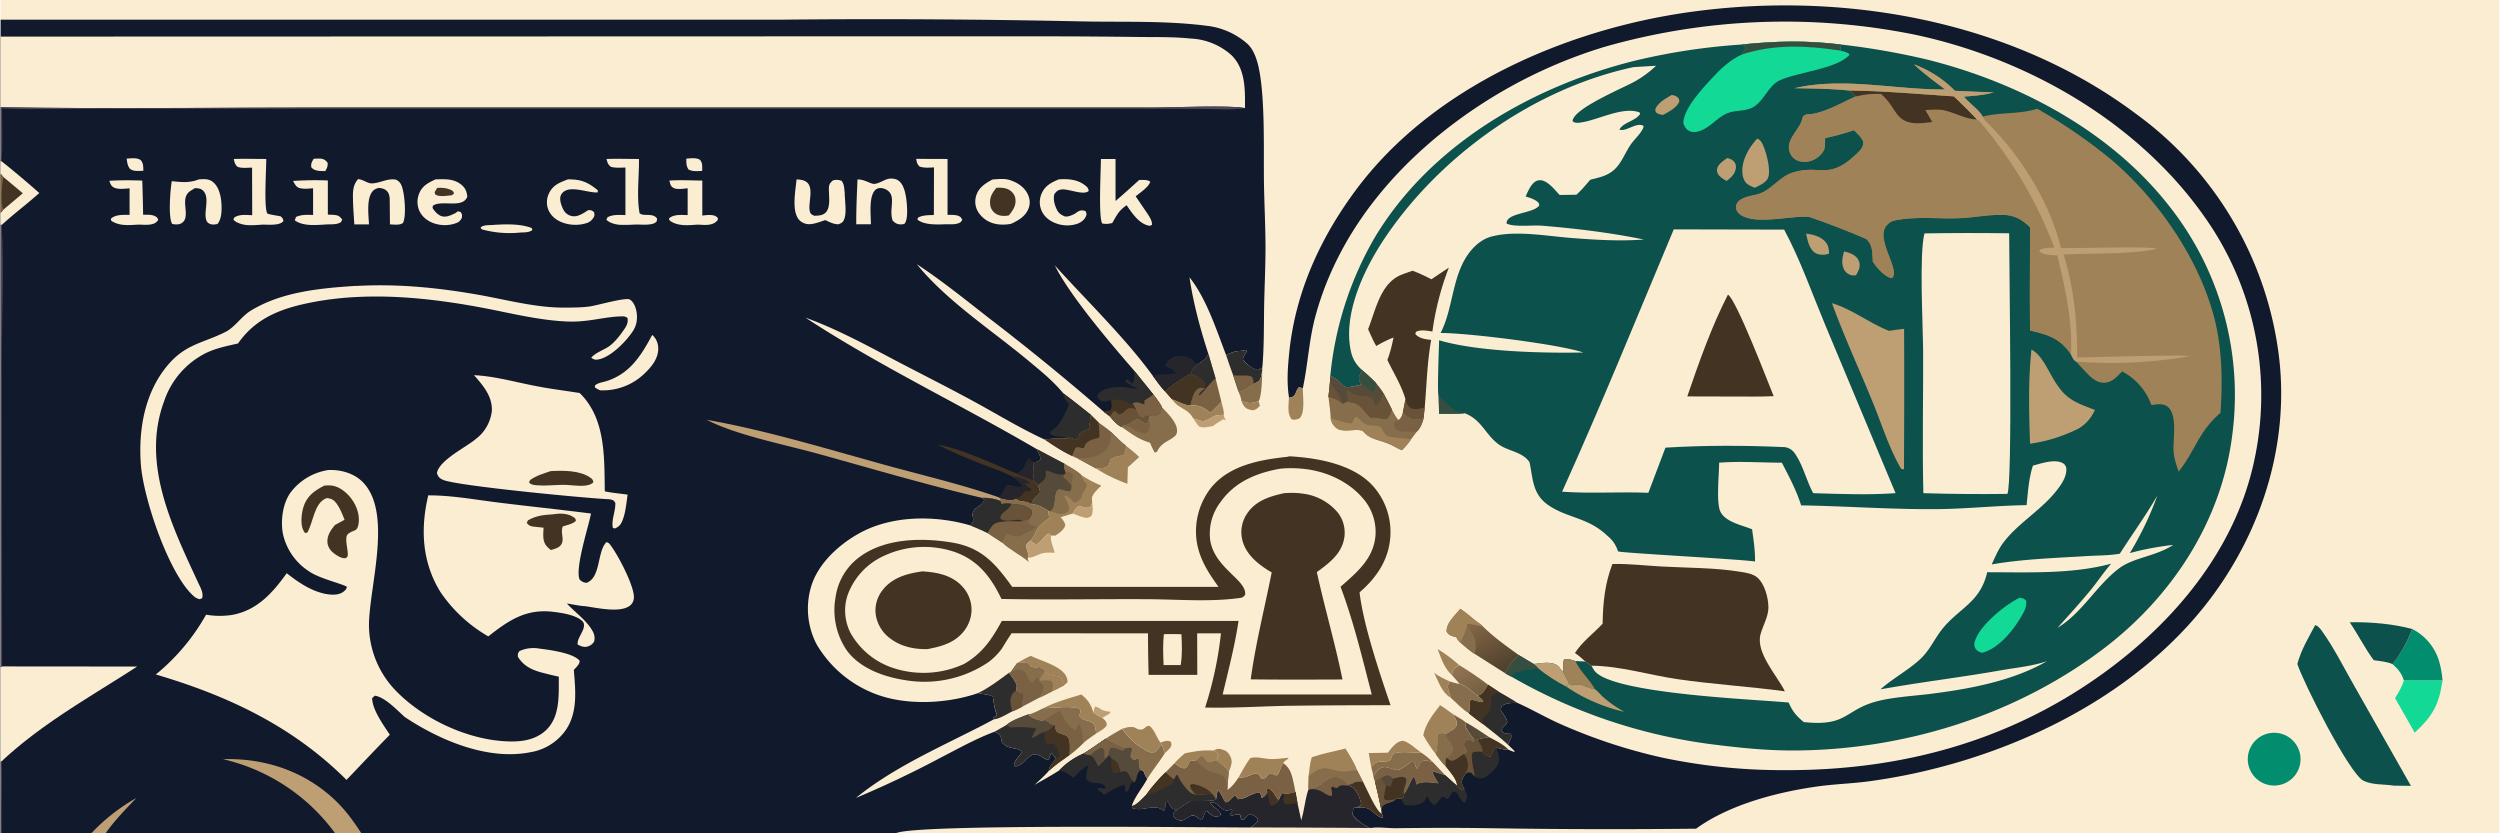 <svg xmlns="http://www.w3.org/2000/svg" width="900" height="300" style="display:block" viewBox="0 0 2048 683"><defs><linearGradient id="b" x1="1231.2" x2="1211.4" y1="546.9" y2="509.1" gradientUnits="userSpaceOnUse"><stop class="stop0" offset="0" stop-color="#51422E"/><stop class="stop1" offset="1" stop-color="#836646"/></linearGradient><linearGradient id="a" x1="1209.8" x2="1196.9" y1="568.2" y2="545.2" gradientUnits="userSpaceOnUse"><stop class="stop0" offset="0" stop-color="#776043"/><stop class="stop1" offset="1" stop-color="#917451"/></linearGradient></defs><path fill="#FBEDD2" d="M0 0h2048v683H0V0z"/><path fill="#11192C" d="M0 16.1h641.8c80.9-.8 161.8-.3 242.7 1.4 34.6.8 69.3-.8 103.7 3.6a60.4 60.4 0 0 1 34.1 15.2c5.6 5.5 8.2 15.1 9.5 22.5 4.4 24.5 3.4 61.7 3.6 87.5.2 19 1.3 37.9 1.3 56.8 0 15.7-.8 31.5-1.1 47.2-.3 17 0 34.1-1.5 51a9.6 9.6 0 0 1-4 2 24.4 24.4 0 0 1-11.8-8.4c-.2-3.4 2.6-4.8 3.3-8.1-2.3.3-4.7.8-7 1-3.8.1-6.8 1.7-10.2 3.2-7.9-20.6-16.2-46.5-30-63.7 3.2 21.5 8.8 42.2 15.5 62.8-1.6 4-5.3 6.2-8.7 8.6-2.1 2.1-5.3 4.5-5.6 7.6-7.1 3.8-15.2 9.1-21.2 14.5-3.7-3.8-6.8-8.4-10-12.7-22.5-31-54.5-61.9-80.4-90.6 12 24.4 46.5 65 65.2 86.4l15.5 19.3c2.3 3.3 5.3 6.8 7 10.3-.3 3-.1 4.7-2 7-3 .5-6.4-.7-8.2 1.5l-.4 1.5-1.1 3.4c-3.8.6-5.3-3.3-8-3.2-4 .2-6.3 4.6-11.5 4.9l-1.7 1.4c-3.8-1.5-7.3-6-10-9l-4.5-3.4a2032.4 2032.4 0 0 0-93.6-76.4c-19.9-15.5-38.7-30.8-59.8-44.7 24.1 29.8 61.2 54 90.7 78.5 10.3 8.6 20.9 17 29.4 27.4 7.7 5.7 15 11.6 22.5 17.5-.5 4-1 8.1-1.7 12.2h-.3a12 12 0 0 0-7.3 3.7l-.7 3.2c-1.6 1-1.8 1.3-3.6.8a33 33 0 0 1-4.3-1.4l-1.6 1.1c-6.1.3-12.1-.3-18.2.8-18.5-8.5-35.6-18.8-53.3-28.6-21.7-12-44-23.2-65.9-34.6-25.3-13.3-50.1-27-77-36.8 61 40 126.8 71 189.6 107.8 1.3 2.6 3.6 6 3 8.8-2.2 2-3.2 1.7-6 2 .3 4.5 1.3 10.2-.2 14.5l4.3 4.1c.5 2 1 3.8 1.7 5.7-2.6 4-5.7 4.8-7.3 10-4.3-3.5-8.4-1-12.6-4.5l-.3.2c-3.6 2.1-8.4.5-12.2-.5v2.3a34.2 34.2 0 0 0-15-2.6l1.7 1.6c-1.3 4.6-7.4 5.8-9.1 9.7-2 4.4 2.6 6.7-2.5 11.2-28.7-8.4-63.8-8.3-90.4 6.2-17.1 9.3-34.5 25.1-40.1 44.3a63.4 63.4 0 0 0 4.6 47 95 95 0 0 0 55.1 43c24 7 54.2 5 77.4-3.1 3.7 1.1 9 1 12 3 .7 5.3 1.3 10.3 3.3 15.2l-2.9 1.8.5 1.5c-38 20.4-79.7 37.2-113.2 64.5a828.7 828.7 0 0 0 68.1-32.3c15-7.7 29.8-16.1 45.6-22 2.2 1.2 4.3 1.8 5 4.3.5 1.4.7 3 1 4.4 5.3 6.5 11.7 3.4 16.6 7.7-1.8 3-6.5 7.5-6.8 10.9l1 1.2c7-.7 9.1-8.5 15.5-9.9 4.4-1 10.2 5.8 12 4.4l1.8-5 1.2.1c.9 1.4 1.4 2.5 2.8 3.4-1.6 4.2-5.2 5.7-5.7 10.6-3.5 4.1-7.7 7.8-11.7 11.5 6.9-4 13.8-7.7 20.4-12a60.4 60.4 0 0 1 20-13.8c6-3.7 12-8 17.8-12 4.8 2.5 11.8 7.1 17.1 7.7 2.3-.5 3-1 5 .2-.8 2.2-1.4 4.3-1.8 6.6 1.4 2 1.4 2.6 3.7 3l2.8-1.5c.8 3 0 7.2 1.7 9.6l2.4.5c1 2.3 1.7 4.8 3.3 6.7-3.7 7.1-10.4 14.8-12.7 22.3l.6 1.7c9.2 3.3 18-4.6 25.5 2.3 2.5-2.6 0-5.8 2.8-7.9 3.8 3.3 1.5 6.1 8 7-2 1.8-2.7 2-3.2 4.7 1.6 2.1 3 3.5 5.7 4h1.3c3.5-.2 6.4-4.2 9.7-4 1.9 0 5 3.3 6.2 3.2.3 0 1.3-.7 1.6-.9l2.3-5.7 1-.4c2 2 4.5 4.6 7.4 4.6a15 15 0 0 0 3.4-.5c.3-.7.7-1.2.4-1.9-1.8-4.1-7-5.4-8.5-9.4 8.5 0 8.6 9.6 17.3 6l1 1.2-2.3 3.2c3.4 1.5 5-1.3 8.5 0l1 3.7 1.8.5c1.2-1 4.2-4.8 5.4-4.7 2.2.2 5 2.1 6.4 3.8 0 2.5-.5 2.7-2.3 4.3a10.6 10.6 0 0 1-4.2 2.8c-40 0-276.4-3-290.3 4.8H0V16.1z"/><path fill="#FBEDD2" d="m0 30 645.3-.2h213.5c24.4 0 48.9.2 73.3.5 14.4.2 29-.2 43.3 1.3a53.6 53.6 0 0 1 33.5 13.7c10.7 10.6 11.1 26 11 40.3v3c-12-2.5-59.4-.5-74.3-.4H262.8c-87.6 0-175.3 1.1-262.8-.3v-58zM1.2 546.2l110.7.1C74.1 570.8 33.8 593 .8 624l-.8.2v-77.4l1.2-.6z"/><path fill="#2E2D2E" d="M905.6 605.5c4.8 2.5 11.8 7.1 17.1 7.7 2.3-.5 3-1 5 .2-.8 2.2-1.4 4.3-1.8 6.6 1.4 2 1.4 2.6 3.7 3l2.8-1.5c.8 3 0 7.2 1.7 9.6-3.3 3.5-2.4 6.2-4.6 10-5.2-.2-3 5.5-6.5 8l-1.3-.6v-4l-1.3-1c-5.9 1.6-11 5.3-16.4 8-1.6-2.6-3.4-2.6-5-4.7 2-2.4 4 .4 6.7-1.3-2.4-5.8-11.7-1.9-15.6-6.5-1-3.2.5-7.5 1.2-10.7l-.8-.7c-4.3 2.5-7.7 6.4-11.2 9.9-3.6-2.5-7.2-5.3-11.5-6.3a60.4 60.4 0 0 1 20-13.7c6-3.7 12-8 17.8-12z"/><path fill="#564B3A" d="M908 619c.2-2.4.6-3.8 1.9-5.8 3.3-1 6.3 1.6 9.7 2.3l3.1-2.3c2.3-.5 3-1 5 .2-.8 2.2-1.4 4.3-1.8 6.6 1.4 2 1.4 2.6 3.7 3l2.8-1.5c.8 3 0 7.2 1.7 9.6-3.3 3.5-2.4 6.2-4.6 10-3.8-2.1-3.7-6.3-6.7-8.5-1.7-1.1-3.5-.2-5.4.1-.2-1.4-.4-2.8-.8-4.2-.9-3.6-3.1-5-6.2-6.7-.3-1.2-1.4-2-2.3-2.8z"/><path fill="#7A6143" d="M905.6 605.5c4.8 2.5 11.8 7.1 17.1 7.7l-3 2.3c-3.5-.7-6.5-3.2-9.8-2.3a10 10 0 0 0-1.8 5.8l-2.5 3-5.9 6c-1.8-3.7-3-7.4-6.8-9.2-2.1.2-3.3-.3-5.1-1.3 6-3.7 12-8 17.8-12z"/><path fill="#564B3A" d="M893 618.8c2.8-2.3 5.7-5 9.3-6 1.6 1 2 1.1 2.4 3 .3 1.2 0 2.5-.2 3.7l1.1 2.4-5.9 6c-1.8-3.6-3-7.3-6.8-9.1z"/><path fill="#433322" d="M910.4 621.8c3 1.7 5.3 3 6.2 6.7.4 1.4.6 2.8.8 4.2-2.4.9-3 1.4-5.5.7-2-3-1.4-8-1.5-11.6z"/><path fill="#BE9F73" d="M182.2 622.2c34.1-1 66.6 9.7 91.7 33.4 8.6 8.1 15.4 17.5 21.8 27.4h-21.5a157.8 157.8 0 0 0-92-60.8zM578.9 344.1c48 8.5 95.6 23 142.5 36 32.2 9 65.6 16.6 97 27.6l1.2.7v2.3a34.2 34.2 0 0 0-15-2.6c-45.8-10.7-90.5-24-135.8-36.5-26.6-7.3-66.5-15.2-90-27.5z"/><path fill="#4E4755" d="M0 87.9c87.5 1.4 175.3.2 262.8.2h682.8c15 0 62.3-2 74.3.5-10.7 1.8-23.3.7-34.2.7l-62-.2H81.3c-26.7 0-53.6.9-80.2-.2 0 14.3.8 29-.4 43.2l-.7.1V87.9z"/><path fill="#FBEDD2" d="m0 132.2.7-.1a800.5 800.5 0 0 1 31 26.1c-10 9-21 17.1-30.8 26.2L0 184V132.3z"/><path fill="#433322" d="m0 142.4 2.2 2.6 16 13.4-15.9 13.4-2.3 2.7v-32.1z"/><path fill="#7A6143" d="m0 142.4 2.2 2.6c-1 6.2-2.6 21.1.1 26.8L0 174.5v-32.1z"/><path fill="#685238" d="M944.7 323.2c2.3 3.3 5.3 6.8 7 10.3-.3 3-.1 4.7-2 7-3 .5-6.4-.7-8.2 1.5l-.4 1.5-1.1 3.4c-3.8.6-5.3-3.3-8-3.2-4 .2-6.3 4.6-11.5 4.9l-1.7 1.4c-3.8-1.5-7.3-6-10-9l-4.5-3.4c1.9-.2 3.7-.6 5.6-1.2 1.5-3 .8-5.2.6-8.4 3.8-1.5 9.6.1 13.2 1.7 1 .5 2.1 1.1 3.1 1.8l1-1 .2-.2c3.5-1.6 6 0 9.4 1.1l-.1-3.1c2.6-1.6 5-3.3 7.4-5z"/><path fill="#7A6143" d="M944.7 323.2c2.3 3.3 5.3 6.8 7 10.3-.3 3-.1 4.7-2 7-3 .5-6.4-.7-8.2 1.5-.6-1-1.1-1.3-2.1-1.9-.2 0-2.5 2-3.8 2.5-2.8-1.7-3.6-4.3-5-7.1l-2.9-5 .3-.2c3.5-1.6 6 0 9.4 1.1l-.1-3.1c2.6-1.6 5-3.3 7.4-5z"/><path fill="#433322" d="M910.5 328c3.8-1.5 9.6.1 13.2 1.7 1 .5 2.1 1.1 3.1 1.8l1-1 2.8 5c-2.3-.6-4.3-1.7-6.6-.6-3.2 1.7-3.2 4-7.4 4.8-1.2-1.2-2.3-2.4-4-3-1 1-1.6 2-2.2 3.2l-1.6 1-4.5-3.3c1.9-.2 3.7-.6 5.6-1.2 1.5-3 .8-5.2.6-8.4zM767.6 364.3c22.5 4.1 43.9 15.4 65 23.7l13.4 5.4 4.3 4.1c.5 2 1 3.8 1.7 5.7-2.6 4-5.7 4.8-7.3 10-4.3-3.5-8.4-1-12.6-4.5l-.3.2c-3.6 2.1-8.4.5-12.2-.5l-1.1-.7c2.7-3 4.5-6.8 6.4-10.4 3.8.8 8.9 2.7 12.5 1.4-.6-3.2-5.9-6.3-8.6-8.2-8-4.3-17.2-7.2-25.7-10.5-12.1-4.8-24-9.8-35.5-15.7z"/><path fill="#26252B" d="M828.8 390.5c5.3.9 11.5 1.4 14.9 6l-3.4-.4-.4 1c1.4 1.4 3 2.5 4.6 3.6l-.2 1.6c-1.7.4-3 .5-4.8.4-2.3 2.7-3.8 5.1-7.4 6l-.3.2c-3.6 2.1-8.4.5-12.2-.5l-1.1-.7c2.7-3 4.5-6.8 6.4-10.4 3.8.8 8.9 2.7 12.5 1.4-.6-3.2-5.9-6.3-8.6-8.2z"/><path fill="#2E2D2E" d="M871 322.4c7.7 5.7 15 11.6 22.5 17.5-.5 4-1 8.1-1.7 12.2h-.3a12 12 0 0 0-7.3 3.7l-.7 3.2c-1.6 1-1.8 1.3-3.6.8a33 33 0 0 1-4.3-1.4l-1.6 1.1c-3.5-3-10.2-.2-14.1-4.4l.7-1.9c7.5-3 11.8-14.6 15.1-21.6-2.3-3-4.2-5.3-4.7-9.2zM929.2 304l15.5 19.2a82.6 82.6 0 0 1-7.4 5c0 1.1.2 2.2.1 3.2-3.3-1.1-5.9-2.7-9.4-1h-.3l-.9 1.1c-1-.7-2-1.3-3.1-1.8-3.6-1.6-9.4-3.2-13.2-1.7l-1.3.1c-1.4.4-2.8.8-4.2 1a6 6 0 0 1-4.3-1.5c-1.5-1.2-1.5-1.6-1.7-3.5a9.6 9.6 0 0 1 2.7-3c9.2-6 20.9-3.8 31-1.9-3.8-2-7.5-4.1-11-6.4l.6-1.1.3-.5h1.3l-.8-.2c.8.4 1.6.9 2.2 1.5.8 1 1.3 1.3 2.5 1.7 1.9-3 1.4-6.9 1.4-10.3z"/><path fill="#26252B" d="M954 299.9c1.2-1.7 2.4-3.6 4-5.1 2.1-2.2 6-3.2 9-3 3.2 0 8.2 1 10.4 3.6 1 1.2 2.5 2.3 3.8 3.3-2.1 2.1-5.3 4.5-5.6 7.6-7.1 3.8-15.2 9.1-21.2 14.5-3.7-3.8-6.8-8.4-10-12.7 6.7-1.7 12.4-1 18.9-2.2-2-3-6.2-4.5-9.3-6z"/><path fill="#4E4755" d="m0 184.2.9.2c2 36 0 77.6 0 114.3l.3 247.5-1.2.6V184.2z"/><path fill="#BE9F73" d="M74.3 683a156 156 0 0 1 37-29c-8.9 9.3-17.9 18.5-25.3 29H74.3z"/><path fill="#26252B" d="M832.7 388c6-3.1 6.4-5.7 8.9-11.7l1.7-.6 2.9 3.2c.3 4.5 1.3 10.2-.2 14.5l-13.3-5.4z"/><path fill="#4E4755" d="m0 624.2.8-.2c.7 19.7-.4 39.4.2 59H0v-58.8z"/><path fill="#FBEDD2" d="M269 385.2h1.6c9.5 0 19.5 3.1 26.3 10 24.5 25.2 5.4 84.8 5 116.6a77.8 77.8 0 0 0 22.4 54.7c23.2 23.7 60.8 41 94.2 41.2 10.6.1 21.1-2 29-9.7 11.2-11.2 9.9-28.7 10-43.4-4.2-.9-8.3-1.9-12.5-3-8.6-2.1-16.3-5.4-21-13.3-.2-2.4-.1-2.8 1.3-4.7a27.7 27.7 0 0 1 16.4-2c8 1 27.9 3.6 32.9 10 0 3-3 5.4-4.8 7.5 1.4 16.6 3.3 34.5-6.4 49a44.1 44.1 0 0 1-29.1 18.4c-35 7-74.3-9.7-103-28.8-6.3-5.5-16.1-16.3-24.6-17.5l-2.2 2c.2 9.7 9.3 22 14.5 30-12 12.2-23.7 24.7-35.5 37-44.1-44-97.2-69-156.3-86.4a170.7 170.7 0 0 0 41.2-49 66 66 0 0 0 21.2.2c20.5-3.6 33.4-18.1 44.9-34.2 9.5 7.5 19.9 14.6 32 17 4.5.8 10.4 1.2 14.3-1.7 1.5-1.1 2.7-2.2 3-4.1-2.5-2.2-22.2-6.7-30.5-12.4a49 49 0 0 1-21.9-31c-2-10.7-.3-24.5 6-33.6a47.7 47.7 0 0 1 31.5-18.8z"/><path fill="#433322" d="M265.3 398c2.1-.2 4.3-.3 6.4 0 6.4.9 12.3 6 16 11 4.2 5.8 6.8 13.1 5.7 20.2-1 7-4 4.8-8.4 8.2-3.9 3 .2 13.4-.5 18.4-.5.5-1.1 1.6-1.8 1.7-3 .4-6.9-2-9.3-3.8-2.8-2.1-5-5-5.5-8.7-.6-5.9 2.6-10.4 6.1-14.7l7.9-4.3c-1.8-4.5-3.7-9.5-6.6-13.4-2.3-3.1-4.3-4-8-4.4-10.5 3.8-10.9 20-16 28.4l-1.8.2c-.5-.6-1-1.2-1.3-2-2.7-4.8-1.6-14.1 0-19.3 2.8-9 9.1-13.4 17.1-17.5z"/><path fill="#FBEDD2" d="M350.5 406c18.8-.1 38.2 3.5 56.8 5.8 25.6 3.2 51.1 5.8 76.6 9.1-2.2 11.4-13.3 44.9-9.3 54.2 2.2 1.8 2.8 2.2 5.6 2.6 12-4.4 8.5-25.7 16.4-33.4 1 .4 1.7.6 2.4 1.4 6.2 7.4 21 35.4 20 44.6a8.4 8.4 0 0 1-3.1 6c-8 6.4-27.5 1.8-37 .5-4.8-.2-10-1.5-14.8-2.2 6.4 7 14.8 12.8 20 20.8 2.2 3.4 3.3 6.3 2.4 10.3a8.8 8.8 0 0 1-5.2 4.1c-3 1-5.6-.1-8.3-1.5-.9-4.5 4.7-10.2 5.1-15.1.1-1.1 0-2.5-.7-3.4-4.5-5.7-18-7.6-25-8.4-22-2.5-36.2 7.2-52.7 20.2a119.4 119.4 0 0 1-39.3-36.5c-15.1-24.6-16.4-51.7-9.9-79.1z"/><path fill="#433322" d="M453.3 421.4c5.5-.8 11.8-.7 16.5 2.6 1.5 1 1.4 1.2 1.7 2.9-2.3 2.5-7.6 3.5-10.8 4.6-2 5 1.3 10-.8 14.1-1.7 3.4-5.5 4.2-8.9 5.2-1-.8-2-1.6-3-2.6-4.2-4.3-3.2-10-3-15.7l-8.4-.9c-2.6-.3-3.8-1-5.4-3.1l1-2c7-4.1 13.3-4.5 21.1-5z"/><path fill="#FBEDD2" d="M388 307.5c16.1.7 32.4 5.3 48.2 8.4 12.7 2.6 25.6 4.2 38.4 6.2 21.5 21 20.1 52.8 20.6 80.6 6 1.3 12.5 1.8 18.7 2.7-1 6.7-1.6 14.3-4 20.6-1.4 3.8-2.9 5.6-6.5 7.2l-1.6-.6c-1.4-6.4 2.4-13.8 2-20.5-1.5-2.4-1.9-2.2-4.6-2.9-18-.7-126.9-11.1-136.8-16-2.9-1.4-3.8-2.5-4.8-5.4 1.8-10.7 23.8-21.1 32-28.1a33.5 33.5 0 0 0 13-22.7c.7-12-7.1-21-14.6-29.5z"/><path fill="#433322" d="M451 386.1c10-.5 23.9-.7 32.5 5.5 1.7 1.3 2 1.6 2.3 3.7l-.3.3c-4.3 3.9-13.8 2.3-19.3 2-8.2-.8-16.8.8-25.2.2-2.6-.1-6-.2-7.9-2.3l.8-2c5-3.7 11.2-5.4 17-7.4z"/><path fill="#FBEDD2" d="M291.1 234.4c35.1-2 68.8 1.5 103.3 7.7 21.6 4 45.5 10.2 67.4 10 7 0 14 0 20.9-.9 5.5-.7 29.6-7.7 33-5.7 3 1.8 4.6 5.8 5.3 9 1.2 5.8.6 11.6-2.6 16.6-5.4 8.4-18.2 21.7-28.5 23.5-2.6.5-3.8 0-5.8-1.4 3-3.9 10.3-6.4 14.5-9.3 4.4-3 8.8-8.6 11.8-13 2.3-3.2 4.2-6.2 3.4-10.3a6.5 6.5 0 0 0-4.5-1.3c-14.8.2-27.5 5-45.2 4.2-22.5-1-45.1-6.6-67.2-10.9-45.2-8.6-93-13.6-138.6-5.4-25.6 4.7-48.2 12-63.7 34.3-8.7 2-17.4 3.7-25.6 7.5a68.4 68.4 0 0 0-35 39.9c-19 51.1 6.8 103 27.9 148.6 1.7 3.6 4.7 8.8 3.2 12.9l-2.1.7c-1.8-.5-3.2-1.2-4.6-2.4C138 471 116.7 407.8 114.9 380c-2-28.9 3.5-59.6 23.2-82 14.5-16.4 28.7-17 46.5-26.1 7.3-3.8 12.8-12.4 20-17 25.4-15.8 57.4-18.7 86.5-20.6zM813 147.1c4.7-.3 10-1 14.5.6 5.9 1.9 11.6 5.7 14.3 11.4 1.8 3.7 2.2 7.6.8 11.5-2.5 6.7-8.3 10-14.3 12.8-4.2.9-9.5 1-13.7-.1a22 22 0 0 1-13.7-10.1 16.2 16.2 0 0 1-1.4-12.5c2-7 7.5-10.4 13.5-13.6z"/><path fill="#433322" d="M816 153.9c4-.2 8-.1 11.4 2.2 2.2 1.6 4 4 4.3 6.8.8 5.7-2 9.4-5.3 13.6l-.3.1c-3.8.7-8 .5-11.1-1.9a10 10 0 0 1-3.9-6.7c-.8-6 1.5-9.7 5-14.1z"/><path fill="#FBEDD2" d="M901.8 130.3h12v34.4c6.6-5.5 13-11.5 19.4-17.2 2.9 0 6.6-.4 9 1.4-.9 4.2-8.4 9.1-11.9 12l10.4 15.3c1.6 2.7 3 4.8 3 8-1.2.7-1.4 1-2.8.7-7.9-1.6-13.8-10.5-18-16.7-6.6 4.5-8 8.1-11.8 14.6-3 .7-5.2 1-8.3.3-3.1-6-1-43.3-1-52.8zM356.5 147c7.9-.2 15.3-.7 21.6 4.8 3 2.6 4 5.6 4.4 9.4-3.8 10.1-20.8 2.3-28.2 7.4l-.3 1.8c1.5 2.6 4.3 5.7 7.2 6.7 4 1.4 8-.8 11.5-2.4l2-1.5 2.3.5c1.4 2 1.3 2.5 1 5-1 1.7-1.9 3-3.7 3.8a27.1 27.1 0 0 1-18.9.6c-5-1.6-9.5-5-11.9-9.7a17.9 17.9 0 0 1-.6-14.4c2.5-6.7 7.6-9.2 13.6-12z"/><path fill="#433322" d="M357.9 154c3.5-.3 7.4 0 10.6 1.4 1.8.8 2.5 1.2 3.2 3L370 160c-3.7.4-10 1.5-13.3-.3-.7-.4-.8-1.5-1-2.2l2.2-3.6z"/><path fill="#FBEDD2" d="M293 146.8c4.1.3 7.7 3.5 11 3.5 6.9 0 13.2-4.5 20.2-3 2.7 1.4 4 3.2 4.9 6.2 2 6 3.6 23.3.7 29.2-2.7 2.1-7.4 1.3-10.7 1.2l-.2-21.2c-.2-2-.5-4-1.9-5.7-2-2.3-4.5-2.8-7.4-3-1.7.7-3 1-4.4 2.4-5.6 6-3.6 19.8-3.3 27.5h-12c-.4-6.8-1-13.6-1.1-20.4-.2-6.1-.1-12 4.2-16.7zM162.5 147c4.4-.2 8.2-.7 11.8 2.4 4.8 4.1 6.4 11.8 6.7 17.8.3 5 .2 12.5-3.3 16.4-1.2.2-2.6.5-3.8.4-1.5 0-3.3-.7-4.3-1.8-2.8-3.3-1.2-10.6-1-14.8.3-3.8.3-8-2.5-11-1.9-2-4.3-2.1-6.9-2.2-1.5 1-3.2 1.9-4.6 3-6 5-2 13.7-3 20.3-.3 2.3-1.2 4-3.1 5.3-2.3 1.5-5.4 1.3-7.9.7-3.4-5.4-1.5-28.1-.3-35 8.2.8 14.4 1.6 22.2-1.5zM652.4 147c2 .2 4.8.4 6.7 1.3 8.8 4.1 2 18.7 4.3 25.5.6 1.9 1.7 2.1 3.3 3 3.2 0 6.7-.1 9.2-2.3 5-4.5 2.6-15.3 3-21.2.3-2.8 1.4-3.8 3.4-5.5 2.7-.6 4.4-.5 7 .4 2.2 3 2 5.8 2.5 9.4 0 6.2 1.8 16.2-.3 21.8-1 2.8-2.1 3.3-4.7 4.4-4 .1-7.4-1.8-10.9-3.4-4.1 1.3-9.8 3.7-14.2 3.3-2.7-.2-5.7-1.6-7.5-3.8-6-7.4-2.7-24-1.8-33zM702.3 147.1c6-.2 10.7 3.9 14 3.6 4-.4 7.7-3.4 11.7-4.2 2.5-.4 6 0 8 1.6 4.4 3.3 5.7 10.6 6.4 15.7.5 4.5 1.6 15.8-1.5 19.5-.4.5-2.4.6-3 .6-3.2 0-4.6-1-6.7-3-1.7-4.2-1-9.2-.7-13.7.2-3.4.3-7.4-2.3-10-1.8-2-4.5-3-7.1-3.1-1.6 0-3.2.6-4.3 1.7-5.4 5.4-3.5 20.7-3.5 28h-12c-.1-12.2.5-24.5 1-36.7zM191 130.3c9-.3 17.9 0 26.7 0 .1 8.2-2 39.2.8 44.5.5 1 9.3 2 11.2 2.6 1.4 1.5 1.9 1.8 2 3.9l-.6.6c-3.3 3-11.7 2.2-15.8 2.2-4.6.2-9.6.8-14.1.3-3.3-.4-8.3-1.8-10.4-4.4l.6-1.6c4.2-3 10-2.2 14.8-2l-.1-39c-4 0-8.3.7-12-.7-2.2-2.3-2.3-3.3-3-6.4zM496.6 130.3c8.9-.3 17.8 0 26.6 0 .2 14.3-2 30.5.5 44.5 2.2 1.7 5 1.2 7.8 1.4 3 .2 4.5.6 6.5 2.8-.1 1.2.1 2.2-.8 3-3.2 3-12 2-16.2 2-4 .2-8 .4-12 .3-4 0-9.7-1.3-12.5-4.2l.9-2c4.3-2.4 9.8-2 14.7-1.8v-39c-4 .1-8.2.5-12-.6-2.6-2.3-2.6-3.2-3.5-6.4zM750.4 130.2l25.7.1v45.8c2.6 0 6.2-.1 8.6.7 2 .8 2.6 1.5 3.5 3.5l-1.5 1.9c-3.4 2-7.6 1.6-11.5 1.6-7.3.2-17.8.9-23.8-3.8l.5-1.6c4-2.2 8.6-2 13-2.2l.1-39c-4 .2-8 .6-11.8-.7-2.2-2.2-2.2-3.3-2.8-6.3zM867.3 147c7.4-.5 14.9 0 21 4.5 2.2 1.7 3.1 2.3 3.5 5-4.3 4-16.5-2-22.5-1.2-3 .5-4 1.6-5.7 3.9-.9 4 0 8 1.7 11.7 1.5 3.7 3.7 5.2 7.3 6.6 3.2 0 5.2-1 8-2.4.9-.7 1.9-1.4 3-2 2.3-1 3.4-.8 5.7 0 .6 1.6 1 2.2.4 3.7-1 3-3.6 5-6.4 6.3a26.1 26.1 0 0 1-19.2-.4c-4.8-1.9-9-5.4-11-10.2a17.4 17.4 0 0 1 0-13.6c2.8-6.7 8-9.3 14.2-11.9zM548.1 148c8.9-.6 18-.1 27 0v28.7c2.4-.3 5.2-.7 7.7-.4 2.1.2 3.7.8 5.1 2.5-.1 1.2 0 1.6-1 2.5-4.1 4-10.3 3-15.6 2.8-7.4.5-15.8 1.5-22.3-2.9-1-.7-1-1-1.2-2.2l.3-.2c3.7-3.3 10.4-2.6 15-2.5v-22c-3.1.3-8.8 1.3-11.6-.3-2.6-1.4-2.6-3.3-3.4-6zM465 147c10.8 0 16 2.1 24.4 8.9v1.8c-7.6.5-19.5-4.9-26.5-1.4a7.3 7.3 0 0 0-4 4.6c-1 3 1 8.6 2.5 11.2 1.4 2.5 3.3 4 6 4.8 4.4 1.2 7.9-.8 11.6-3l2.6-1.7c2.5 0 3 .2 4.9 1.8l.2 2.7a10 10 0 0 1-5.9 6 30.7 30.7 0 0 1-21.5-.8c-4.7-2-8.6-5.5-10.5-10.3-1.6-4.3-1.3-9 .6-13 3.2-7 9-9.1 15.6-11.6zM239.7 148.3a282 282 0 0 1 28.5-.4v28c2 .1 4.3.1 6.5.4 2.6.4 3.8 1.7 5.3 3.7l-1 2c-3.1 2.1-7 1.8-10.8 1.9-8.5.4-19.7 2-27.1-3.3l1-2.8c4.6-2 9-1.8 14-1.6v-21.9c-3.6.3-8 .8-11.5-.3-2.5-.9-3.7-3.5-4.9-5.7zM89.1 148.2c9-.6 17.9-.5 27-.2.3 9.3.6 18.7.7 28 2.8 0 7-.2 9.4 1 2 1 2.3 1.3 3 3.3l-1.3 1.5c-3.4 3.3-10.3 2.3-14.7 2.3-7.6.3-14.9 1.4-21.8-2.7-1-.5-.8-1-1-2.1 3.8-3.7 10.4-3.2 15.3-3.2v-21.7c-4 .2-9.4 1.1-13-.8-2.2-1.2-2.8-3.1-3.6-5.4zM534 274.5l.7.6c3 3 4.3 6.7 4.3 10.8-.1 8-5.3 14.5-10.8 19.8a49 49 0 0 1-36.6 14.2c-1.7-.5-3-1.4-4.5-2.3V316c2.3-2.2 6-2.6 9-3.5 19.5-6 28.9-21 38-38.1zM403 184.4c10.1-.7 22.8-1.2 32.3 2.5l.5 1.6c-2.5 2.2-6.7 1.9-10 2.1a86 86 0 0 1-30.6-2.4c-1.3-.4-1.2-.6-1.8-1.8 2.3-2.1 6.7-1.8 9.7-2zM562 130c3.4-.2 8.5-1 11.3 1.1 2.2 2.6 1.7 5.9 1.7 9-3.7.1-8 .7-11.3-1.3-1.9-3.2-1.6-5.2-1.7-8.7zM256.5 130.1c2 0 4.5-.3 6.5 0 2.5.5 3.5 1.4 5 3.3.3 2.8-.5 4.4-1.9 6.8-1.9 0-3.8 0-5.6-.2-2.4-.4-4.4-1-5.9-3-.3-3.2.4-4 2-6.9zM103.3 130c3.8-.2 8.3-1 11.5 1.2 2.3 2.6 2.1 5.6 2.2 8.8-3.5 0-7.6.7-10.7-1.4-2.3-2.3-2.5-5.5-3-8.6z"/><path fill="#11192C" d="M1056 326c-2-12.8-1.1-24.5.2-37.4 5.1-49.4 25.6-94.1 55.2-133.7 62.4-83.4 170.8-130.4 271.5-144.8 126-18 264.7 6.1 367.8 83.6a289.3 289.3 0 0 1 116 193.6c10.2 72.2-12 145.6-55.6 203.4-64.1 85-174.8 135.2-278.6 149.5-13.5 1.9-27.1 2.3-40.6 4-34 4.5-74.3 14.7-102.3 35-56.4.6-112.8.5-169.2-.4-25.9-.4-51.6-.3-77.5 0-6.2 0-14.2-1.2-20.2-.1a35.3 35.3 0 0 1-14.7-11.1c0-2.3.4-3.7 1.5-5.7h2c2.7 0 6.6-.2 9.1.7 3.5 1.3 9.2 8.6 12.5 7.3-.3-1.2-.4-2-1.2-3l-.4-3.8c1-5.6 7.3-4.4 11.4-7.7 1.7-1.4 2.7-1 4.9-.8.7-.2 1.5-.8 2.1-1.1l.3-2.7c3.7-4.2 5.4-11.4 8-14 1.7 2.2 1.6 3.6 2 6.3 5.3-3.2 12.6-1.5 18.5-1a62.6 62.6 0 0 1-5-8.7l.9-.9 9.5 3 9.5 8.5 3.7 3.8 2.4-1c-.8-1.3-1.6-2.8-2-4.3-.9-3 1.4-5.9 2.8-8.4 2-3 2.6-5.6 2-9.1-.4-2.7-1.2-5.3-3.5-7l3.1-1c.7-2-2-4.6-2.6-7.1 1-2 1.2-2.6 3.2-3.8l4.6 2.3.9-1.7 2.1-.4a18 18 0 0 1 4.4 10c1.9 3 3.3 3 6.4 4.2 1-2.9 2.2-5.4 3.9-8l1.6.4c3.2.9 6.1 1.6 9.5 1.7l4 1.6 1-.4-5.7-5.5 1.2-2.5c1.2-2.5 2.1-3.8 1.2-6.4-1.3 0-2.8.1-4-.2-2.2-.4-2.5-1-3.6-2.7.6-3.7 3.5-3.7 4.6-6.6.6-1.7-4.2-7.9-5.2-10 .1-1.2 0-2.1.9-3 2.7-3 9-2.8 12.7-2.8 11.4 5.1 22.2 11.4 33.6 16.6 27.7 12.4 56.6 22 86.3 28.5a475 475 0 0 0 99 10c86.7.4 169.4-19.5 242.8-66.8 66.8-43 125-107 142.1-186.5 14.3-65.6 2-134.2-34.2-190.6-53.8-83.2-148-138.4-243.5-158.8a537 537 0 0 0-255.4 10.1 397.4 397.4 0 0 0-100 46.6c-63.3 41.1-116.2 100-136.3 174-5.3 19.5-6.1 39.4-10.3 59l-3.2-.8c-3.4 3.8-1.9 8.1-8.2 8.6z"/><path fill="#2E2D2E" d="M1178.7 642.1a62.6 62.6 0 0 1-5-8.7l.9-.9 9.5 3 9.5 8.5 3.7 3.8 2.4-1c1.2 2.3 2.8 5 2 7.7-.2 1-.7 2.1-1.3 3.1l-1.6.2c-2.8-2.8-3.8-6.5-6.4-9l-3 .7c-1.3 2.3-1.5 4.3-4 5.4l-2.8-2c-4.3 1.2-4.4 7.5-9 6.3a20.4 20.4 0 0 1-4.4-7c-1.4 3.1-1.7 5-5.2 6.4-4.3 1.6-8 1.9-12.5 1.3-2.2-1.5-2.6-2.9-3.7-5.3.7-.2 1.5-.8 2.1-1.1l.3-2.7c3.7-4.2 5.4-11.4 8-14 1.7 2.2 1.6 3.6 2 6.3 5.3-3.2 12.6-1.5 18.5-1zM1208.2 606.7l2.1-.4a18 18 0 0 1 4.4 10c1.9 3 3.3 3 6.4 4.2 1-2.9 2.2-5.4 3.9-8l1.6.4c-.1.8-.4 1.6 0 2.3 1.5 2.8 2 7.1 1 10.2-1.5 5-7.7 9.6-12 12.3-3 .5-4.9.4-7.4-1.1l-2.5-3c-2.5-1-2.8-.5-5.2.5 2-3 2.6-5.6 2-9.1-.4-2.7-1.2-5.3-3.5-7l3.1-1c.7-2-2-4.6-2.6-7.1 1-2 1.2-2.6 3.2-3.8l4.6 2.3.9-1.7z"/><path fill="#685238" d="m1208.2 606.7 2.1-.4a18 18 0 0 1 4.4 10c-2.8-.2-5.8-.7-8.3.6-1.9 3.8 1.4 15 1.8 19.7l-2.5-3c-2.5-1-2.8-.5-5.2.5 2-3 2.6-5.6 2-9.1-.4-2.7-1.2-5.3-3.5-7l3.1-1c.7-2-2-4.6-2.6-7.1 1-2 1.2-2.6 3.2-3.8l4.6 2.3.9-1.7z"/><path fill="#26252B" d="M1073 646.7c4-1.3 5.9-1.3 9.2-4 3.2-2.7 8.1-6.4 12.6-5.9 3.8.5 7.4 3.4 9.8 6.3l-.3.8c4.1.8 4.7 1.8 7.1 5.4 2.1 3 3 6.3 3.8 9.8-1 1.5-2.2 2-3.7 2.8h-2c-1 2-1.4 3.4-1.5 5.7 2.3 4 10.3 9.7 14.7 11-32.9-.2-65.8-.4-98.8-.4 1.8-.5 2.9-1.5 4.2-2.8 1.8-1.6 2.2-1.8 2.3-4.3a11.3 11.3 0 0 0-6.4-3.8c-1.2 0-4.2 3.7-5.5 4.7l-1.6-.5-1-3.7c-3.5-1.3-5.2 1.5-8.6 0l2.2-3.2-.9-1.2c-8.7 3.6-8.8-6-17.3-6 1.4 4 6.7 5.3 8.5 9.4.3.7-.1 1.2-.4 2a15 15 0 0 1-3.4.4c-3 0-5.3-2.7-7.3-4.6l-1 .4-2.4 5.7-1.6 1c-1.2 0-4.3-3.3-6.2-3.4-3.3 0-6.2 4-9.7 4h-1.3c-2.8-.4-4.1-1.8-5.7-3.9.5-2.7 1.1-2.9 3.2-4.6 3.6-2.7 7.6-5 11.5-7.4 6.7 0 14 .5 20.6-1l1.4-7.9c2.5 1.6 4.4 7.5 6.6 10 3.1.2 4.6-4.6 8.3-5.5.6.8.8 1.5 1 2.5v.3c6.4 1.2 13.1-6.2 19-5l1.2 4c2-.3 2.8-2 4.1-3.5l.2-3.5 1.2-.7c3.9 2 5.5 6.8 8.3 10 1-2.4 1.6-4.4 3.5-6.3l1.2.8c3.3.2 6-.6 9.2-1.5l1.7 9.5 3 13.7c2.5-8.2 3.1-16.8 5.8-25l1.3-.6z"/><path fill="#7A6143" d="M1073 646.7c4-1.3 5.9-1.3 9.2-4 3.2-2.7 8.1-6.4 12.6-5.9 3.8.5 7.4 3.4 9.8 6.3l-.3.8c-1.4 0-4.2-.5-5.4-.2-4 1-2 3.7-7.4 1l-1 1c.4 2.2 1.3 4.4.4 6.7-6.1-.3-7-6-17.8-5.7z"/><path fill="#433322" d="M1052 650.6c3.4.2 6.1-.6 9.3-1.5l1.7 9.5c-3.8-.7-7.2 1.4-10.8.1-1.4-2.5-.6-5.4-.1-8zM1037.7 650.3l.2-3.5 1.2-.7c3.9 2 5.5 6.8 8.3 10l-.2 1.2c-2 1.6-3.5 3-6 3.2-2.3-2.8-1.3-6.4-3.2-9.7 0-.2-.2-.4-.3-.5z"/><path fill="#7A6143" d="M979.4 623.8c1.8-2.4 2.2-3.3 5-4.4 3.3 1.7 4 6.3 7.5 5.1 1.6-.5 2.8-1.6 4.7-1.2 3 2.4 8.3 6 10 9.5-.5 4.8-1 9.7-1 14.6 4-2.8 6.4-6.3 9.1-10.3 6.3 1.3 10.5-3.8 16-3l2.9 4.3c3.4 0 3.4-2.3 6-4 1.9-1 4.2.7 6.2 1.2 2.6-2 3.1-6.8 5-9.6l.4-.5c6.5 4.1 7.4 11.2 9 18.1l1 5.5c-3 1-5.8 1.7-9.1 1.5l-1.2-.8c-1.9 1.9-2.6 3.9-3.5 6.2-2.8-3.1-4.4-8-8.3-10l-1.2.8-.2 3.5c-1.3 1.5-2 3.2-4 3.6l-1.3-4c-5.9-1.3-12.6 6-19 5v-.4c-.3-1-.4-1.7-1-2.5-3.6 1-5.1 5.7-8.3 5.6-2.2-2.6-4-8.5-6.6-10l-1.4 7.9c-6.6 1.4-13.9.9-20.6 1-3.9 2.3-7.9 4.6-11.5 7.3-6.5-1-4.2-3.8-8-7-2.7 2-.3 5.2-2.8 7.8-7.5-7-16.3 1-25.5-2.3l-.6-1.7c4-.6 8.8-6.4 11.8-9.2 4.8-6.7 10-12.5 15.8-18.3l7.3-7.4c3 1.5 4.9 4 8.4 4 3-1.4 3-3 4.2-6 2.1-.7 2.7-.5 4.8.1z"/><path fill="#2E2D2E" d="M954.7 633.1c2.2 2 4.5 4.3 7 5.8l1.8-3.5 1.3-.1.1.4c1.6 4.1 7.7 13 11.9 14.8.8.4 1.8.6 2.7.8 4.6 0 8.8-.2 13.3-1 1.4 1.6 2.5 3.1 3.3 5.2-6.6 1.4-13.9.9-20.6 1-3.9 2.3-7.9 4.6-11.5 7.3-6.5-1-4.2-3.8-8-7-2.7 2-.3 5.2-2.8 7.8-7.5-7-16.3 1-25.5-2.3l-.6-1.7c4-.6 8.8-6.4 11.8-9.2 4.8-6.7 10-12.5 15.8-18.3z"/><path fill="#433322" d="M954.7 633.1c2.2 2 4.5 4.3 7 5.8l-1.3 3.8c-6.5 2.8-14.6 8-21.5 8.7 4.8-6.7 10-12.5 15.8-18.3z"/><path fill="#866D4B" d="M979.4 623.8c1.8-2.4 2.2-3.3 5-4.4 3.3 1.7 4 6.3 7.5 5.1 1.6-.5 2.8-1.6 4.7-1.2 3 2.4 8.3 6 10 9.5-.5 4.8-1 9.7-1 14.6-.6-2-.6-4-.9-6.1-.8-7.9-9.5-7-15-9.7-3.5-1.8-7.1-5.3-10.3-7.8z"/><path fill="#433322" d="M979.5 651.3c-2.3-2.7-4.3-4.2-4.7-7.7l1.7-1.1a29 29 0 0 1 16.3 7.7c-4.5.9-8.7 1-13.3 1z"/><path fill="#A08259" d="m849.2 368.1 22.7 12c4.3 2.7 10.4 5.7 14 9.4 5.3 3.4 10.4 6.1 16.2 8.5-2.8 3-6.6 6-7.7 10l.3 4c-.6 1.2-1 3.2-2.3 3.7-6.5 2.5-8.2-5.9-13.6 5.2l-10 3c1.9 2.4 3.6 4 3.8 7-1.9 4-4.5 5.7-8.1 8.1H861l-1.7-1.6c-4.7 1.2-7.6 10.8-12.4 8-1-.6-2-1.6-2.7-2.4 3.3-3.8 4.7-8.8 7.6-12.3 2-2.3 5.4-4.1 7.7-6.3a29 29 0 0 1-.7-5.4v-.5c-3.3-2.3-10-5.7-14-5.3 1.5-5.2 4.6-6 7.2-10l-1.7-5.7-4.3-4.1c1.5-4.3.5-10 .2-14.5 2.8-.3 3.8 0 6-2 .6-2.8-1.7-6.2-3-8.8z"/><path fill="#564B3A" d="m849.2 368.1 22.7 12c-.2 3-.4 4.1 1 6.8l.1 1.4-1.9 2.2c2.7 2.4 4.7 4.7 6.9 7.5-.2 2.4 0 3-1.6 4.9-2.5.5-8.7-3-10.2-1-3.4 5-.4 13-5.7 17.2l-1.8-.6c-3.2-2.3-10-5.7-14-5.3 1.6-5.2 4.7-6 7.3-10l-1.7-5.7-4.3-4.1c1.5-4.3.5-10 .2-14.5 2.8-.3 3.8 0 6-2 .6-2.8-1.7-6.2-3-8.8z"/><path fill="#2E2D2E" d="m849.2 368.1 22.7 12c-.2 3-.4 4.1 1 6.8l.1 1.4c-8.6 2.5-13.7-3.6-16.4-2.4.1 2.3.4 5.3-1.3 7.2-1.4 1.6-3.3 3-5 4.4l-4.3-4.1c1.5-4.3.5-10 .2-14.5 2.8-.3 3.8 0 6-2 .6-2.8-1.7-6.2-3-8.8z"/><path fill="#866D4B" d="M871.9 380c4.3 2.8 10.4 5.8 14 9.5v.3c.6 4 3.5 5.1 4.3 7.9.5 1.6-4.4 6.8-4.4 10.4-1.8 1.6-3.7 3.8-6.2 4-2.1-3-3.6-4.8-7.2-6l-.7 1c2 3.1 3.9 6 4.2 9.8-.7 2-1.1 2.6-3.1 3.6-4.9 2.3-7.8-.7-12.3-1.4 5.3-4.1 2.4-12.2 5.7-17.2 1.5-2 7.7 1.5 10.2 1 1.6-1.9 1.4-2.5 1.6-4.9a48.3 48.3 0 0 0-6.9-7.5l2-2.2-.2-1.4c-1.4-2.7-1.2-3.8-1-6.9z"/><path fill="#7A6143" d="M873 387c2.6 0 3.3-.2 5.6 1.3.6 3.5-1 6.4-.6 9.7a48.3 48.3 0 0 0-6.9-7.5l2-2.2-.2-1.4z"/><path fill="#866D4B" d="M804.6 408c5.2 0 10.2.5 15 2.7v-2.3c3.8 1 8.6 2.6 12.2.5l.3-.2c4.2 3.6 8.3 1 12.6 4.5 4-.4 10.8 3 14 5.3v.5c.1 1.9.4 3.6.8 5.4-2.3 2.2-5.7 4-7.7 6.3-3 3.5-4.3 8.5-7.6 12.3-1.7 1.4-3.4 2.2-3.5 4.5-.2 3.3 2.3 5.9 1.5 9.5l-.5.8 1 2.8c-6.9-6-15-9.4-22-16l-11.8-7.7c-4.6-2.4-9.4-4.3-14.2-6.3 5.1-4.5.5-6.8 2.5-11.2 1.7-3.9 7.8-5.1 9.1-9.7l-1.7-1.6z"/><path fill="#2E2D2E" d="M804.6 408c5.2 0 10.2.5 15 2.7l.7 2.4c3-.7 5.1-1 8.1-.2 6 .8 13 .8 16.9 5.9 0 2.5-1 4.7-2.5 6.8-1.6.4-3.6.6-4.9 1.7-6.7 1-21-1.8-25.3 4-1.3 1.7-2.3 3.8-3.7 5.6-4.6-2.4-9.4-4.3-14.2-6.3 5.1-4.5.5-6.8 2.5-11.2 1.7-3.9 7.8-5.1 9.1-9.7l-1.7-1.6z"/><path fill="#685238" d="M828.4 412.9c6 .8 13 .8 16.9 5.9 0 2.5-1 4.7-2.5 6.8-1.6.4-3.6.6-4.9 1.7-3.7-2.5-7.6-.5-11.7-.5-2.3 0-5.1-.1-6.8-1.8-.2-5.4 7.6-6.8 9-12.1z"/><path fill="#7A6143" d="M838 427.3c1.2-1.1 3.2-1.3 4.8-1.7l-.5 3c1.8 2 3.8 2.1 6.3 2.8-.8 2.5-6.8 4.9-9.5 6.2-2.6 1.3-5.4 2.8-8.3 1.9-2-.6-4-1.6-5.8-2.4-2 2.2-2.5 5.1-4.3 7.5l-11.8-7.7c1.4-1.8 2.4-3.9 3.7-5.7 4.3-5.7 18.6-3 25.3-3.9z"/><path fill="#2E2D2E" d="M824.2 594.3c4.8-4.1 12.3-6.5 18.1-8.8 2.1 3.4 7 4.2 10.7 5.3l3-.6c2.7 1.5 4.8 3.7 8 3.9.4 2 .4 4.6 2.1 6 3.5 2.4 8.6 1.2 9.8 6.9.8 3.4.4 8.1.3 11.7-5.8 4.1-11.8 8.2-17 13 .4-4.8 4-6.3 5.6-10.5-1.4-.9-2-2-2.8-3.4l-1.2-.1-1.8 5c-1.8 1.4-7.6-5.4-12-4.4-6.4 1.4-8.5 9.2-15.5 10l-1-1.3c.3-3.4 5-7.8 6.8-10.9-4.9-4.3-11.3-1.2-16.6-7.7-.3-1.5-.5-3-1-4.4-.7-2.5-2.8-3.1-5-4.3l9.5-5.4z"/><path fill="#433322" d="M864 594.1c.4 2 .4 4.6 2.1 6 3.5 2.4 8.6 1.2 9.8 6.9.8 3.4.4 8.1.3 11.7-5.8 4.1-11.8 8.2-17 13 .4-4.8 4-6.3 5.6-10.5 1.9-.4 2-.2 3-1.8-.2-1.2-.4-2.4-.8-3.6-.7-2.5-2.3-5.4-4.6-6.7-1.9.6-3.2 1-5.2.6-1.8-2.7-1.5-6.6-1.7-10 3.2-.2 6.1-3.5 8.5-5.6z"/><path fill="#564B3A" d="M824.2 594.3c4.8-4.1 12.3-6.5 18.1-8.8 2.1 3.4 7 4.2 10.7 5.3l3-.6c2.7 1.5 4.8 3.7 8 3.9-2.4 2-5.3 5.4-8.5 5.7-3.3.8-8 5-10.5 5 1.1-2.6 2.6-5.2 4-7.7a75.8 75.8 0 0 0-21-.8l-3.8-2z"/><path fill="#7A6143" d="m893.5 340 6.3 6.2c3.4 2.5 7.1 5 10.2 7.7 4 3.8 8 8.1 12.3 11.4-.3 3.1-.2 5-2 7.6-3.8 1-7.4 1.1-10.7 3.5-.6 2-1 4.9-2.9 6-2.1 1.4-6.4 1.3-9 1.5l-14.7-8-4.8-2.2c-8-3.7-15.1-8.5-22.4-13.4 6-1.1 12-.5 18.2-.8l1.6-1.1a33 33 0 0 0 4.3 1.4c1.8.5 2 .2 3.6-.8l.7-3.2a12 12 0 0 1 7.3-3.7h.3c.7-4 1.2-8.1 1.7-12.2z"/><path fill="#433322" d="m893.5 340 6.3 6.2c.5 4.2 1 8.4.7 12.6-3.8 1-9.4 1.9-11.5 5.7-.4.8-.8 1.7-1 2.6-3.3.6-4.3-1.5-7 0-1.2 2.2-2 4.3-2.8 6.6-8-3.7-15.1-8.5-22.4-13.4 6-1.1 12-.5 18.2-.8l1.6-1.1a33 33 0 0 0 4.3 1.4c1.8.5 2 .2 3.6-.8l.7-3.2a12 12 0 0 1 7.3-3.7h.3c.7-4 1.2-8.1 1.7-12.2z"/><path fill="#866D4B" d="M910 354c4 3.7 8 8 12.3 11.3-.3 3.1-.2 5-2 7.6-3.8 1-7.4 1.1-10.7 3.5-.6 2-1 4.9-2.9 6-2.1 1.4-6.4 1.3-9 1.5l-14.7-8c7.6-.3 16.3-.9 22-6.7 4.7-4.9 5.2-8.9 5-15.3z"/><path fill="#7A6143" d="m989.9 290.1 5.9 20 4.8 19.4-8.9 8.8c-5.6-4.3-9.6-6.5-16.7-6-4.5 0-10.4-3.7-14.9-5a622 622 0 0 1-5.7-6.5c6-5.4 14-10.7 21.2-14.5.3-3.1 3.5-5.5 5.6-7.6 3.4-2.4 7-4.5 8.7-8.6z"/><path fill="#433322" d="M975.6 306.3c3.8 1.9 8.8 3.6 11.2 7.3.2 1.6.4 3 .2 4.6-2.7-.3-4-.9-6.2.8-3.4 2.6-4.7 9.4-5.8 13.3-4.5 0-10.4-3.7-14.9-5a622 622 0 0 1-5.7-6.5c6-5.4 14-10.7 21.2-14.5z"/><path fill="#2E2D2E" d="m989.9 290.1 5.9 20c-5.1 4-8.2 9.6-13.2 14l-.6-.8c1.4-2 3-3.5 5-5.1.2-1.6 0-3-.2-4.6-2.4-3.7-7.4-5.4-11.2-7.3.3-3.1 3.5-5.5 5.6-7.6 3.4-2.4 7-4.5 8.7-8.6z"/><path fill="#7A6143" d="M1125.2 637c.7-2.9 2.5-5.2 4.9-6.9 4.6-3.3 9 0 13.7.9 3.5.6 10.1-5.3 13.3-7.5 2.9.9 1.7 4.7 4 6.6l3-6c3.3-1.4 6-.4 9.4.2l10.6 11.2-9.5-3-1 .9c1.5 3.1 3.2 5.9 5.1 8.7-5.9-.5-13.2-2.2-18.6 1-.3-2.7-.2-4-1.8-6.2-2.7 2.5-4.4 9.7-8.1 14l-.3 2.6c-.6.3-1.4 1-2.1 1.1-2.2-.1-3.2-.6-4.9.8-4 3.3-10.5 2.1-11.4 7.7-1.5-7.5-3.2-14.9-5-22.3l-1.3-3.8z"/><path fill="#433322" d="M1131.8 637.6c2-.9 4-2.4 6.2-1.7 1.2.5 2.3 1.7 3.2 2.5 3.2-1 6.3-2.2 9.6-1.4.7.8 1.5 1.3 1.4 2.4-.2 3.1-3.2 9-2 11.4l-.3 2.7c-.6.3-1.4 1-2.1 1.1-2.2-.1-3.2-.6-4.9.8-4 3.3-10.5 2.1-11.4 7.7-1.5-7.5-3.2-14.9-5-22.3 1.7-1.3 3.4-2.2 5.3-3.2z"/><path fill="#685238" d="M1126.5 640.8c1.7-1.3 3.4-2.2 5.3-3.2l3.8 6.5c-.8 3.4-1.5 6.8-2 10.2 1.2 1.4 1.5 1.5 3.3 1.6 2 .1 4-.7 6-.5-4 3.3-10.5 2.1-11.4 7.7-1.5-7.5-3.2-14.9-5-22.3z"/><path fill="#564B3A" d="M1131.8 637.6c2-.9 4-2.4 6.2-1.7 1.2.5 2.3 1.7 3.2 2.5-.5 2.3-1.2 4.4-2.2 6.5l-2.8-1.2-.7.4-3.7-6.5z"/><path fill="#866D4B" d="M854.7 580.4c6.1.1 26-2.6 30.1 1 .4 2 0 3.3-.7 5 4 7.5 13-.1 13.8 14.8-3.5 2.5-7.5 5-10.7 8-3.5 3.3-7 6.6-11 9.5 0-3.6.5-8.3-.3-11.7-1.2-5.7-6.3-4.5-9.8-7-1.7-1.3-1.7-3.8-2.1-5.9-3.2-.2-5.3-2.4-8-4l-3 .7c-3.7-1-8.6-1.9-10.7-5.3 3.8-.5 9-3.5 12.4-5.1z"/><path fill="#7A6143" d="M868.2 582.6c2.3 5 7.5 13.6 12.7 16 2-1.7 1.4-5.2 3.5-5a44 44 0 0 1 2.8 15.5c-3.5 3.4-7 6.7-11 9.6 0-3.6.5-8.3-.3-11.7-1.2-5.7-6.3-4.5-9.8-7-1.7-1.3-1.7-3.8-2.1-5.9-3.2-.2-5.3-2.4-8-4 3.8-3 7.8-5.2 12.2-7.5zM1190.3 585.3c3.5 2.2 7.7 4.3 10.8 7-.7 1.9-1 2.2 0 4.2 1.7 3.6 4.7 7 7 10.2l-.8 1.7-4.6-2.3c-2 1.2-2.2 1.8-3.2 3.8.7 2.5 3.3 5 2.6 7.1l-3.1 1c2.3 1.7 3.1 4.3 3.5 7 .6 3.5 0 6.2-2 9.1-1.4 2.5-3.7 5.4-2.8 8.4.4 1.5 1.3 3 2 4.3l-2.4 1-3.7-3.8c.4-5-6.2-12-9.2-16-3.2-2.9-5.7-6.6-8.2-10 1.9-5.7 1.2-9.8 1.5-15.6 2.2-2 3.6-1.3 6.4-1.2 1-.1 1.7-.3 2.5-1 2-1.5 5.5-2.8 6.5-5.2 1.5-3.7-1.3-6.4-2.8-9.7z"/><path fill="#433322" d="M1199 618c2.3 1.7 3.1 4.3 3.5 7 .6 3.5 0 6.2-2 9.1-1.4 2.5-3.7 5.4-2.8 8.4.4 1.5 1.3 3 2 4.3l-2.4 1-3.7-3.8c.4-5-6.2-12-9.2-16-.2-2.4-.6-4.6.4-6.9l4 2.5c4-.3 6.8-3.4 10.2-5.6z"/><path fill="#866D4B" d="M1176.2 618c1.9-5.7 1.2-9.8 1.5-15.6 2.2-2 3.6-1.3 6.4-1.2l.1.5c1 5 9.1 9.7 5.4 15.3-1 1.6-3.2 3-4.8 4.1-1 2.3-.6 4.5-.4 7-3.2-3-5.7-6.7-8.2-10.2z"/><path fill="#A08259" d="M1072 636.2c.7-5.2 1-10.6 2.6-15.6 9-3 18.5-4.8 27.6-7.1 3.6 5.7 7.3 11.4 9.6 17.8l4.8 9.4c-8.2-1.1-6.6 1.8-12 2.4-2.4-3-6-5.8-9.8-6.3-4.5-.5-9.4 3.2-12.6 6-3.3 2.6-5.2 2.6-9.1 3.9l-1.3.6.3-11.1z"/><path fill="#866D4B" d="M1072 636.2c13.6-11.4 16.3-4.6 27.8-3.9 3.7.2 8-1.1 12-1l4.8 9.4c-8.2-1.1-6.6 1.8-12 2.4-2.4-3-6-5.8-9.8-6.3-4.5-.5-9.4 3.2-12.6 6-3.3 2.6-5.2 2.6-9.1 3.9l-1.3.6.3-11.1z"/><path fill="#7A6143" d="M833.1 543.5c2.7 0 7.9-1 9.7.8l1.3 2a10 10 0 0 0 7.3.4c1.6.9 3.2 1.7 4.6 3 1.2 2.1 1.6 3 4 3.6 3.3 1 6 .3 9 2.4 1 2 2 3.9 2.7 5.9-3.3 1.7-6.5 3.6-10 5-3.3 1.7-6.6 3.5-10 5l-14.9 7.9c.4-2.7 1-5.6 1.1-8.3.2-5.6-2.6-1.8-5.7-5l.6-4.2c-1-4.2-3.8-7.2-6.5-10.5l1.6-.8 5.2-7.2z"/><path fill="#A08259" d="M856 549.7c1.2 2.1 1.6 3 4 3.6 3.3 1 6 .3 9 2.4 1 2 2 3.9 2.7 5.9-3.3 1.7-6.5 3.6-10 5-3.3 1.7-6.6 3.5-10 5 1.6-2.7 3-5.2 3.7-8.4-1-2.8-1.7-3.3-4-5.1l-.2-1.1a90 90 0 0 1 4.8-7.3z"/><path fill="#866D4B" d="M851.4 558c3.2-.2 7.6-1.2 10.5.7 1 3.1.4 4.8-.2 8l-10 5c1.6-2.8 3-5.3 3.7-8.5-1-2.8-1.7-3.3-4-5.1zM833.1 543.5c2.7 0 7.9-1 9.7.8l1.3 2a10 10 0 0 0 7.3.4c1.6.9 3.2 1.7 4.6 3a90 90 0 0 0-4.8 7.3l-1-1.3h-1.4l-3 3.7c-4-.6-3.7-7.6-8-10-3.5-1.7-6.6.1-9.9 1.3l5.2-7.2z"/><path fill="#2E2D2E" d="m1219.1 561.2 8.7 5.7c5.2 3 10.4 5.9 15.4 9.2-3.8 0-10-.2-12.7 2.8-1 .9-.8 1.8-.9 3 1 2.1 5.8 8.3 5.2 10-1 3-4 2.9-4.6 6.6 1.1 1.6 1.4 2.3 3.6 2.7 1.3.3 2.7.2 4 .2 1 2.6 0 4-1.2 6.4l-1.2 2.5c-6.3-5.9-13.5-11.2-20.2-16.6-4-2.8-8-6-11.8-9 1.7-4-.2-8.2 1.7-11.4 3 1 5.8 1.7 8.9 2.3l1.3-.9c-.6-1.6-3-3.3-4.5-4.4l.3-.1.5-.2c3.8-1.6 5.5-5.4 7.5-8.8z"/><path fill="#433322" d="m1219.1 561.2 8.7 5.7c-2.7 1.6-5 2.7-6.4 5.6.1 3.6.7 9-2 11.8-2.3 2.2-4.3 2.2-4.5 5.9l.3 3.5c-4-2.8-8-6-11.8-9 1.7-4-.2-8.2 1.7-11.4 3 1 5.8 1.7 8.9 2.3l1.3-.9c-.6-1.6-3-3.3-4.5-4.4l.3-.1.5-.2c3.8-1.6 5.5-5.4 7.5-8.8z"/><path fill="#866D4B" d="M951.6 333.5c4.6 5 13 12.8 12.6 20a5.4 5.4 0 0 1-2.3 4.4c-5 4-9 4.3-12.9 10.1-1.1 1.7-1 2.9-3.2 2.8a70.7 70.7 0 0 1-3.7-7.9c-10.5-3.3-14.4-7-23.3-12.9l1.7-1.4c5.2-.3 7.5-4.7 11.5-4.9 2.7-.1 4.2 3.8 8 3.2l1-3.4.5-1.5c1.8-2.2 5.2-1 8.2-1.4 1.9-2.4 1.7-4.1 2-7z"/><path fill="#7A6143" d="M941 343.5c.9 4.4 1.5 5.8-.3 10-1.9 1.4-2.6 2-5 1.5-6.2-1.2-8.8-5.7-15.2-6.4 5.2-.3 7.5-4.7 11.5-4.9 2.7-.1 4.2 3.8 8 3.2l1-3.4z"/><path fill="#2E2D2E" d="M826.3 551.5c2.7 3.3 5.4 6.3 6.5 10.5l-.6 4.1c3 3.3 6-.5 5.7 5-.1 2.8-.7 5.7-1.1 8.4-2.5 1.2-5.1 2.7-7.8 3.6-3.6 1.8-11 6.5-14.8 6.4l-.5-1.5 3-1.8c-2-4.9-2.7-9.9-3.4-15.1-3-2.2-8.3-2-12-3.1 9-4.5 17-10.5 25-16.5z"/><path fill="#685238" d="M832.2 566.1c3 3.3 6-.5 5.7 5-.1 2.8-.7 5.7-1.1 8.4-2.5 1.2-5.1 2.7-7.8 3.6-.6-3.4-2-8.1-1-11.5a8.8 8.8 0 0 1 4.2-5.5z"/><path fill="#866D4B" d="M905.6 605.5c4.4-3 9-5.5 13.7-8.2a53.9 53.9 0 0 0 22 19c2 .6 3 .4 4.9 0 1.7-1.8 3.6-4.4 5.6-5.8l2.4 6.8c-4.5 7.2-9.9 13.8-14.4 21-1.6-2-2.4-4.4-3.3-6.7l-2.4-.5c-1.7-2.4-.9-6.6-1.8-9.6l-2.7 1.5c-2.3-.4-2.3-1-3.7-3 .4-2.3 1-4.4 1.8-6.6-2-1.3-2.7-.7-5-.2-5.3-.6-12.3-5.2-17-7.7z"/><path fill="#A08259" d="m1179.7 578.2-1-.9c4 2.3 7.8 5.2 11.6 8 1.5 3.3 4.3 6 2.8 9.7-1 2.4-4.5 3.7-6.5 5.3-.8.6-1.5.8-2.5 1-2.8-.2-4.2-.8-6.4 1.1-.3 5.8.4 10-1.5 15.5-4-4.9-7.1-9.9-10.2-15.3 1.9-9.4 7.8-17 13.7-24.4z"/><path fill="#2E2D2E" d="M1004.4 291c3.4-1.5 6.4-3 10.1-3.3 2.4 0 4.8-.6 7.1-1-.7 3.4-3.5 4.8-3.3 8.2 2.6 4 7.4 6.7 11.7 8.3 1.7-.3 2.8-.8 4.1-1.8l-.1 2.2c-.5 2.4-.8 7.3-2.8 8.8-1.3 1-2.7 1.6-4 2.3-4 1.9-8.4 5.8-12.6 6.3l-4.4-13.4c-2.1-5.4-3.9-11-5.8-16.6z"/><path fill="#7A6143" d="M1010.2 307.6c3.3.6 14.1-.6 15.5 1.4 1.1 1.6 1.2 3.8 1.4 5.7-3.8 1.9-8.3 5.8-12.5 6.3l-4.4-13.4z"/><path fill="#A08259" d="M885.7 569.2c5.6 4.5 7.8 7.9 9.9 14.7 2.3 1.5 4.8 3.4 7.4 4.4 2.2 2.2 3.6 2.9 3.6 6.2-2 3-5.7 4.8-8.7 6.7-.8-15-9.8-7.3-13.8-14.7.6-1.8 1.1-3.1.7-5-4-3.7-24-1-30-1.1 9.5-5 20.6-8 31-11.2zM1014.7 637c3-5.3 5.8-10.5 9.4-15.5 3.8-1.9 12 .5 16.5.6 4.9.2 10-.6 15-1-.3 1.5-3.4 2-4.4 4.4l-.3.5c-2 2.8-2.5 7.6-5.1 9.6-2-.5-4.3-2.1-6.1-1.1-2.8 1.6-2.7 3.9-6.1 4l-2.8-4.3c-5.6-1-9.8 4.2-16 2.9zM922.3 365.3c3.7 3 7.6 5.9 10.9 9.3l-9.3 8.4-.4 13.5c-9.1-3.4-17.6-7.2-25.7-12.6 2.5-.2 6.8-.1 9-1.4 1.9-1.2 2.2-4 2.8-6.1 3.3-2.4 7-2.4 10.7-3.5 1.8-2.7 1.7-4.5 2-7.6zM919.3 597.3c12-4 10.1 1.2 15.7.6 3.1-.4 3.4-3.3 6.8-2.9 4.2 3.7 5.5 9.2 8.8 13.6l1.2 2c-2 1.3-3.9 4-5.6 5.7-2 .4-2.9.6-4.8 0a53.9 53.9 0 0 1-22-19z"/><path fill="#866D4B" d="m1123.3 628.6.8-.9c4-4.7 6.8-3 12.3-3.8 3.8-.5 3.1-3.7 5.2-6.4 6.5-2 15.8-.5 22.8-.6 3.3 2.2 6.2 4.5 9.1 7.4-3.4-.6-6.1-1.6-9.3-.2l-3 6c-2.4-1.9-1.2-5.7-4.1-6.6-3.2 2.2-9.8 8-13.3 7.5-4.7-.9-9-4.2-13.7-.9-2.4 1.7-4.2 4-5 6.9-.1-2.8-1.1-5.7-1.8-8.4z"/><path fill="url(#a)" d="M1195.3 545c8.3 5.1 16.2 10.3 23.8 16.2-2 3.4-3.8 7.2-7.5 8.8l-.5.2h-.3c-3.8-2.3-10.8-9.2-15-9.8l-6.4-7.2c.8-4.5 2.3-5.6 6-8.1z"/><path fill="#866D4B" d="M1187.7 558.5c2.6.8 5.3 1.7 8 2 4.3.5 11.3 7.4 15.1 9.8 1.4 1.1 3.9 2.8 4.5 4.4l-1.3.9c-3-.6-6-1.3-9-2.3-1.8 3.2 0 7.3-1.6 11.3-5.2-3-10.2-8.6-14.8-12.6-.4-2.4-1.5-4.5-2.1-6.8-.8-3-.3-4 1.2-6.7z"/><path fill="#A08259" d="M960.1 327.2c4.5 1.4 10.4 5 14.9 5.1 7.1-.5 11.1 1.7 16.7 6l8.9-8.8c.8 3.2 2.3 7.2 1.9 10.5l-4.7.3c-4.5 0-8.1 5-12.7 4.8-2.3 0-5.2-1.7-7.6-2.2l-1.3-2c-4.3-6.3-12-6.7-16-13.7zM1136.9 617c2.8-3.6 6.6-8.9 11.5-9.8 4-.7 12.4 7.3 16 9.7-7 .1-16.3-1.4-22.8.6-2 2.7-1.4 5.9-5.2 6.4-5.5.8-8.3-.9-12.3 3.8l-.8.9-2-11.4 15.6-.3z"/><path fill="#433322" d="M1104.5 643.1c5.5-.6 3.9-3.5 12.1-2.4 2.7 5 10.9 24.5 15.3 26.1.8 1 1 1.9 1.2 3.1-3.3 1.3-9-6-12.5-7.3-2.5-.9-6.4-.6-9.1-.7 1.5-.7 2.7-1.3 3.7-2.8-.9-3.5-1.7-6.8-3.8-9.8-2.4-3.6-3-4.6-7.1-5.4l.3-.8z"/><path fill="#A08259" d="M970.5 617.5c7.5-1.7 15.8-3 23.5-2.3 2.6 1.1 3.2 1 4.2 3.7l-1.6 4.4c-1.9-.4-3 .7-4.7 1.2-3.4 1.2-4.2-3.4-7.5-5-2.8 1-3.3 2-5 4.3-2.1-.6-2.7-.8-4.8 0-1.1 3-1.1 4.5-4.2 5.9-3.5 0-5.5-2.5-8.4-4 2.5-3 5.6-5.6 8.5-8.2zM844.6 537.6c8.1 4.2 26.2 8.5 29.3 18 .4 1.2.5 2.4.6 3.6l-2.8 2.4c-.8-2-1.6-4-2.6-5.9-3-2-5.8-1.5-9-2.4-2.5-.7-2.9-1.5-4.1-3.6-1.4-1.3-3-2.1-4.6-3a10 10 0 0 1-7.3-.5l-1.3-1.9c-1.8-1.9-7-.8-9.7-.8 3.7-2.1 7.4-4.4 11.5-6z"/><path fill="#BE9F73" d="M844.2 443c.8.8 1.7 1.8 2.6 2.4 4.9 2.8 7.8-6.8 12.5-8l1.7 1.6c-1 3.7 2 10.2 3 14-3.1 0-6.5-.3-9.5.3-3.6.7-9 4.3-12.3 3.7.8-3.6-1.7-6.2-1.5-9.5.1-2.3 1.8-3 3.5-4.5z"/><path fill="#A08259" d="M1056 326c6.2-.5 4.7-4.8 8-8.6l3.3.7c-.1 7 2.1 19.6-2.6 24.7a9.5 9.5 0 0 1-6.4 1c-4-4.3-2.6-12.1-2.4-17.8z"/><path fill="#866D4B" d="M1027.1 314.7c1.4-.7 2.8-1.4 4-2.3 2.1-1.5 2.5-6.4 2.9-8.8 0 5.5-.3 20.8-2.9 25.2-6 1.9-8.4 2.2-14.3-.5.2-2-1.5-5.3-2.2-7.3 4.2-.5 8.7-4.4 12.5-6.3z"/><path fill="#433322" d="M1219.9 604.1c5.1 2.8 10.7 5.4 15 9.4l.5.4.7.7c-3.4-.1-6.3-.8-9.5-1.7l-1.6-.4a37.6 37.6 0 0 0-3.9 8c-3.1-1.1-4.5-1.2-6.4-4.2a18 18 0 0 0-4.4-10c2.8-1.3 6.5-1.6 9.6-2.2z"/><path fill="#A08259" d="M994 615.2c3.5-1.9 4.7-1.7 8.4-.5 2.6.8 4.2 2.8 5.4 5.1 2 4 1 6.8-.3 10.7l-1 2.3c-1.6-3.6-6.9-7-10-9.5.8-1.4 1.2-3 1.7-4.4-1-2.7-1.6-2.6-4.2-3.7zM1177.8 532a115 115 0 0 1 17.5 13c-3.6 2.6-5 3.7-6 8.2-6.3-6.1-8.5-13.2-11.5-21.2z"/><path fill="#BE9F73" d="M977.5 342.9c2.4.5 5.3 2.1 7.6 2.2 4.6.2 8.2-4.9 12.7-4.8l4.7-.3v.4c.3 1.7.9 2.8 1.8 4.3-.9-.5-1.1-.9-2-.6l.3-.8-.2.1c-3 2.1-5.8 3.2-8.7 5.8-3.7.6-8.2 2-11.6.2-1.8-2-3.2-4.2-4.6-6.5zM878.8 421c5.4-11.2 7.1-2.8 13.6-5.3 1.3-.5 1.7-2.5 2.3-3.8.4 4.1.9 6.7-.5 10.7-1.7 1.3-2.5 2-4.7 1.8-3.4-.4-7.5-2.3-10.7-3.5z"/><path fill="#564B3A" d="M1201.1 592.2c6.6 3.6 12.6 7.7 18.8 11.9-3 .6-6.8.9-9.6 2.2l-2.1.4c-2.4-3.2-5.4-6.6-7-10.2-1-2-.8-2.3 0-4.3z"/><path fill="#A08259" d="M1174.9 551.2c3.5 3.3 8.4 5.2 12.8 7.3-1.5 2.6-2 3.6-1.2 6.7.6 2.3 1.7 4.4 2.1 6.8-7.6-4.6-10-13.1-13.7-20.8zM1016.8 328.3c6 2.7 8.4 2.4 14.3.5l1 3.7c-2.2 2.5-2.7 3-5.8 3.8-3-.5-5.5-1.1-7.3-3.7-1-1.3-1.6-2.8-2.2-4.3z"/><path fill="#BE9F73" d="M895.6 584c.4-1.7.8-3.4 1.4-5 5.4 1.3 3.3 3.4 12.4 4.3l-.1 1.3c-2 1.3-4.1 2.6-6.3 3.7-2.6-1-5-3-7.4-4.4z"/><path fill="#A08259" d="M950.6 608.6c3.3-1 4.8-2 8.3-.9.7 1.6 1 2.2.4 4-.9 2-3.5 4-5.1 5.6l-2.4-6.8-1.2-1.9z"/><path fill="#0C514C" d="M1426.8 36.5c28.7-2.9 52.8-3.5 81.6 0a603 603 0 0 1 70.5 12.3c75.6 18.9 150.8 58.6 199.2 121a249.8 249.8 0 0 1 50.8 188c-9 69.5-49 130.6-103.8 172.7-72.5 55.7-165.8 84.7-257 84.6-21.4 0-43.7-2.3-65-5a441.4 441.4 0 0 1-165-55.6l-4.8-2.6c2.5-6.4 6.4-10.1 11-15l12.2 7.3c6-.5 15.3-2.7 20.2 1.9 1.5 1.3 1.8 2.9 3.7 4 .8-3.3-.3-6.3 1-9.6 3.3-1 6.1.4 9.3 1.3l8.2.4 5 3.4c.8 1.6 1.7 3.2 2.8 4.6 15.7 18.5 130 22.9 158.8 25.6 3 7.2 6.4 11 12.3 16 37 4 33.2-10.8 62.4-17.6 13.2-3 27.3-3.8 40.7-5.4 32-4 68-10.5 96.3-26.9-11.7 4-24.5 5.2-36.7 7.3-33.2 5.9-66.6 9.8-99.8 15.8 10-8.9 22.2-15.3 32.1-24.3 8.6-7.8 12-17.1 19-25.7 14.2-17.1 30.8-21.5 36.4-46 33 0 69.3 1.7 101.6-7-5.8 6.7-10.8 14.1-16.3 21-8.9 10.8-18.3 21.2-27.7 31.6 20.7-12.6 32-35 50.8-49 11.8-8.7 30-9.7 44.1-19a235.5 235.5 0 0 0-35.6 6.7c9-14.8 16.6-30.6 22.5-47-9.4 16.2-20.6 31.7-30.7 47.5-9 1.6-18.7 1.4-27.9 2-25.6 1.6-51.9 2.4-77.1 6.8 2.6-5.6 5.2-11.9 8.9-17 12.3-16.9 32.3-27.6 45.1-44.6 4-5.2 8-11.5 7-18.2-.7-1.2-1.2-2.4-2.4-3-6.6-4-17.8 0-24.8 1.8-3.4 10.2-4.1 21.8-5.2 32.4-25.2.4-50.3 3.2-75.7 3.3-36.4.2-72.7-2.5-109.1-3.1-3.8-12.2-10-23.8-15.8-35-17.4 0-33.9-1.3-51.4 0 0 9.5-2.4 32 .8 39.6 3.8 9 18 11.6 26.2 15 1.2 8.8 2.6 17.5 2.4 26.4-13.6-2-110-7-112.3-8.3a25.7 25.7 0 0 0-8.5-12.6c-16-15.3-32.3-14.4-48-24.9-13.6-9-13-21.3-16-35.6-5.9-8.6-17-8.8-25-14.4-11.2-8-14.1-20.4-28.1-25.7-6.9.7-14.1.3-21 .4l-.4-14.4c-1.3-2 .3-39.7.4-45.8 31.4 9.3 84.8 10.7 118.2 10-20.8-6.9-94.8-16-117-16 11-21.1 9-48.7 25.2-67.9 4.3-5 9.7-9.2 16.1-11 20-5.5 46.3-.4 66.6 1.1 19.3 1.5 39.4 2.7 58.7 1.2-27.6-5.6-55.3-9-83.4-11.3-7.8-.7-22.6 1.4-29.1-1.8-.5-9 22.4-8 26.8-14.9l-.5-2c-3-3-6.8-4-10.7-5.3 1.6-3.3 3.3-7.7 5.9-10.4 1.5-1.7 3.7-3 6-2.9 6.2.1 12 8 16 12.1l13.7-.2c4.2-3.7 7.7-8 11.4-12.3 8-2 15.5-3.4 21.4-10 4.8-5.3 7.5-12.6 11.6-18.6 2.7-4 6.6-7.4 9.1-11.5.9-1.4 1.6-2.4 1.5-4-5.4-3.5-14.6 5.2-19.7 3 3-6 13.2-6.9 17-12.9l-.6-1.2c-13.9-5.1-34 6.4-48.1 8.3-2.5.4-4.7.6-6.7-1v-.2c.6-10.3 41.8-27.2 51.1-32.5a86.1 86.1 0 0 0 17.3-12.8l-18.4 1.1c-82 17.5-160.6 73.6-206.2 143.6-15.7 24.3-31.8 59.3-25.6 88.8a27 27 0 0 0 9.5 16c-1.3 2.6-3.3 5.1-2.4 8.1.3 1.3 1 2.5 1.7 3.6-20.1 5.2-10.7.6-25.3-6.9l-.3-.1a279.3 279.3 0 0 1 36.3-113.2C1171.5 119 1254.4 71.2 1338.4 50a518.7 518.7 0 0 1 88.4-13.5z"/><path fill="#13D997" d="M1426.8 36.5c28.7-2.9 52.8-3.5 81.6 0l-.5 5c2.6.7 5.8 1.1 7.6 3.2-10 11.9-42.9 14.3-57.5 21.2-8.7 4.2-12.1 15-19.7 20.7-7.3 5.4-15.8 3-23.6 6.4-9 3.9-15.3 14.1-25.9 15.2-2.5.2-4.6-.4-6.5-2-1.5-1.4-2.3-3-3.1-4.9-.5-11.5 15.5-28.7 23.2-37 7-7.6 15.4-15.6 25-19.7.4-3 3.4-3.7 3-6.8l-3.6-1.3z"/><path fill="#364E40" d="M1426.8 36.5c28.7-2.9 52.8-3.5 81.6 0l-.5 5c-27-4.2-54.3-5.5-80.6 3.1.5-3 3.5-3.7 3.2-6.8l-3.7-1.3z"/><path fill="#A08259" d="M1280.4 550.1c.8-3.3-.3-6.3 1-9.6 3.3-1 6.1.4 9.3 1.3 4.1 8.9 11.6 14.8 16 23.1-6.9-1-11-5.5-18.7-3.3l-.3.1-2.2-1.6-5-10z"/><path fill="#BE9F73" d="m1285.5 560.1 2.2 1.6h.3c7.7-2.3 11.8 2.2 18.7 3.2 2.3 1.4 4.8 4.8 7 6.6 5.3 4.7 10.8 8.3 17 11.9a140 140 0 0 1-47.6-20.7c1.2-.4 1.8-1.6 2.4-2.6z"/><path fill="#BE9F73" d="M1256.5 544.2c6-.5 15.3-2.7 20.2 1.9 1.5 1.3 1.8 2.9 3.7 4l5.1 10c-.7 1-1.2 2.2-2.4 2.6-8.2-4.3-15.9-9-23-15.1l-3.6-3.4z"/><path fill="#364E40" d="m1244.3 536.9 12.2 7.3 3.7 3.4c-7.2 1.9-17.8 1-22.2 7l-4.7-2.7c2.5-6.4 6.4-10.1 11-15zM1178.6 324.7c8 5.7 10.7 13 21.4 14-6.9.7-14.1.3-21 .4l-.4-14.4z"/><path fill="#A08259" d="M1568 52.7a90.7 90.7 0 0 1 33.7 21.7c10.7.5 21.4 1 32 1.3-8 2.3-16.2 2.8-24.5 3.5 3.9 5.2 12.8 11.1 15.3 16.4 14.7-3.8 30.3-1.8 44.7-6.5a428.4 428.4 0 0 1 61.5 42.4c38 32.6 71.3 80.9 83.8 129.7 6.3 24.9 6.7 51.6 4.9 77.2-18 15.3-20.6 31-34.3 48.1-1.8-5.3-3.7-10.7-4.1-16.3-.8-10 4.1-32.6-6.6-37.9-3.4-1.7-8-.8-11.6-.3a50.2 50.2 0 0 0-24-27.6c-4.3 4.4-8.4 9.3-15 9.3-6.2 0-11-4.8-15-9a680 680 0 0 1-7.8-8.4c-2.2-1.3-3-3.7-4.1-5.8-9-13.2-18.5-16.1-33.5-19.6-.5-28.2 0-56.5-.1-84.7-2-2-4.4-3.9-6.8-5.5a28 28 0 0 0-13.4-4.5c-12-.7-24.9 2-37 2.6-17.6.8-36.8-1.8-54.1 2-3 .6-5.9 3-7.4 5.7-4.8 8 3.9 23.4 6.2 32 .9 3.2 1.5 6.1-.2 9.2l-2.6-.2c-6-3.1-9.8-7.6-13.6-13.2 0-2.7-.2-5.5-.5-8.3-.5-4-1.7-7.5-5-10.2a619.7 619.7 0 0 0-46.6-18c-14.9-1.4-45.4 7.3-57.2-2.5a7.8 7.8 0 0 1-2.8-5.3c0-2.7 1.6-5 3.8-6.3 5.7-3.7 13.1-3.2 19-6.5 8.2-4.5 14.2-12.6 23.3-15.6 23.5-7.6 29.5 7.6 54.3-17 2.6-2.7 4-4.6 4-8.3-1.6-4-4.8-6.7-7.8-9.6-7.8 2.7-15.5 4.7-23.5 6.5-.1 2.6 0 5.3-.4 7.8-.6 3.5-4 6.8-6.8 8.7a17.3 17.3 0 0 1-13.1 2.6c-3.2-.7-6-2.4-7.6-5.2-6.7-11.2 6.8-20 9.1-29.5l.4-1.4c1.2-3 5.3-2.4 8.3-2.9 11.7-2 24.5-9.5 35.4-14.4l-5.4-4.7c-15-1.5-30-1.7-45-1.9 39.8-9.4 83 1.4 123.4 1-8.7-6.6-17.6-13.1-25.6-20.6z"/><path fill="#A08259" d="M1515.3 74.2c28.7.3 57 3 85.6 4.8 6.4 6 12.8 12.4 18.8 18.8 2 1.3 3.3 2.3 4.5 4.3a346.7 346.7 0 0 1 59 100.8c-4 .2-8.4 0-12 2l-.2 1.4c4.1 2.9 9.7 2.8 14.6 3 6.6 26.9 12.6 53.2 11.3 81.2-9-13.2-18.5-16.1-33.5-19.6-.5-28.2 0-56.5-.1-84.7-2-2-4.4-3.9-6.8-5.5a28 28 0 0 0-13.4-4.5c-12-.7-24.9 2-37 2.6-17.6.8-36.8-1.8-54.1 2-3 .6-5.9 3-7.4 5.7-4.8 8 3.9 23.4 6.2 32 .9 3.2 1.5 6.1-.2 9.2l-2.6-.2c-6-3.1-9.8-7.6-13.6-13.2 0-2.7-.2-5.5-.5-8.3-.5-4-1.7-7.5-5-10.2a619.7 619.7 0 0 0-46.6-18c-14.9-1.4-45.4 7.3-57.2-2.5a7.8 7.8 0 0 1-2.8-5.3c0-2.7 1.6-5 3.8-6.3 5.7-3.7 13.1-3.2 19-6.5 8.2-4.5 14.2-12.6 23.3-15.6 23.5-7.6 29.5 7.6 54.3-17 2.6-2.7 4-4.6 4-8.3-1.6-4-4.8-6.7-7.8-9.6-7.8 2.7-15.5 4.7-23.5 6.5-.1 2.6 0 5.3-.4 7.8-.6 3.5-4 6.8-6.8 8.7a17.3 17.3 0 0 1-13.1 2.6c-3.2-.7-6-2.4-7.6-5.2-6.7-11.2 6.8-20 9.1-29.5l.4-1.4c1.2-3 5.3-2.4 8.3-2.9 11.7-2 24.5-9.5 35.4-14.4l-5.4-4.7z"/><path fill="#433322" d="M1515.3 74.2c28.7.3 57 3 85.6 4.8 6.4 6 12.8 12.4 18.8 18.8-7.7.5-19.3-6-27.4-7.5-4.7-.9-10-.3-14.8-.1l5.7 9.8-7.8.9c-23.5 1.8-20.1-11.9-34.2-23.9-7.1-.4-13.5.4-20.5 2l-5.4-4.8z"/><path fill="#BE9F73" d="M1568 52.7a90.7 90.7 0 0 1 33.7 21.7c10.7.5 21.4 1 32 1.3-8 2.3-16.2 2.8-24.5 3.5 3.9 5.2 12.8 11.1 15.3 16.4l2.6 3.8c27.8 26.9 52.4 66 61.5 103.9 10.7.4 74.4-1.7 78.4.6-19.7 4.8-54.6 3.5-76.2 4.7 8.9 28.9 11 54.3 11.2 84.4 10.8 0 88.9-2.6 91.6-1a369.2 369.2 0 0 1-92.6 4.3c-2.2-1.3-3-3.7-4.1-5.8 1.3-28-4.7-54.3-11.3-81.3-4.9-.1-10.5 0-14.6-3l.2-1.3c3.6-2 8-1.8 12-2a346.7 346.7 0 0 0-59-100.8c-1.3-2-2.5-3-4.5-4.3-6-6.4-12.4-12.7-18.8-18.8-28.6-1.9-57-4.5-85.6-4.8-15-1.5-30-1.7-45-1.9 39.8-9.4 83 1.4 123.4 1-8.7-6.6-17.6-13.1-25.6-20.6z"/><path fill="#FBEDD2" d="m1371.3 188 90.5.2c13.2 24.6 22.8 52.1 33.6 78l57.7 138c-22.4 1.6-45 .7-67.5 0-5.4-9.8-7.8-21.2-13.8-30.7-2.4-3.9-4.5-6-9.1-7-32.3-1.5-66-1.6-98.2.4l-14 37c-23.6-1-47.2.8-70.7-.9 32.1-71 61.4-143.2 91.5-215z"/><path fill="#433322" d="M1415.7 241.5c6.6 3.4 32.6 71.1 37.5 83.2-11 .5-21.9.3-32.8.3l-38-.1c9.6-28.1 19.8-57 33.3-83.4z"/><path fill="#FBEDD2" d="M1576.8 191.3c23.2-.4 46.3-.4 69.4-.1 0 26 3 206.9-1.5 213.6-23 .3-45.9.1-68.8-.6-1-39.3 0-78.6-.2-117.9-.2-21.2-3.3-78.2 1.1-95z"/><path fill="#BE9F73" d="M1501 248.5c16.3 4.8 30.8 16.4 46.8 22.7 4.1-.7 8.2-1.2 12.3-1.7.2 38.4.1 76.7-.1 115.1-.7.1-1.6-.2-2.3-.3-10-16.9-16.2-37.5-23.7-55.6-11-26.8-23.1-53-33-80.2zM1664.5 286.5c13 7 16.2 29.4 31.5 40 6 4.3 13.7 6.8 20.5 9.5a33.4 33.4 0 0 1-13.3 15.2 130.1 130.1 0 0 1-39.9 12.5c-.8-25.6-1.6-51.8 1.2-77.2z"/><path fill="#13D997" d="M1654.8 489.9c2.8.5 3.4.4 5.3 2.5.7 4.4-1.3 8.3-3.4 12-6.9 12-18.8 27-32.5 30.6-.5 0-1-.2-1.6-.4a7.8 7.8 0 0 1-4-3c-1.2-2.3-1.2-4.2-.3-6.6 4.2-12.8 24.7-29.4 36.5-35.1z"/><path fill="#BE9F73" d="M1439.8 113.5c1.6.9 2.8 1.9 3.7 3.5 3.4 6.2 7.4 21.3 5.3 28.2-1.3 4.4-7.2 6.7-11 8.7-2-.7-5-2-6.7-3.5-2.6-2.4-3.5-6.3-3.6-9.6-.3-10.1 5.7-20.2 12.3-27.3zM1511 206.1c2.5.6 4.9 1.3 7.2 2.6 2.5 1.4 4.4 3.4 5.2 6.3 1 4-.8 7.2-2.7 10.6-1.2.2-2.5.3-3.6 0a9 9 0 0 1-5.9-4.2c-2.8-5-1.8-10.1-.3-15.3zM1479.8 191.5c5 .5 11 2.1 14.7 5.6 3.4 3.1 4 6.4 4.1 10.8l-1.3.4c-3.3.8-7 .8-10-1-5.1-3.3-6.3-10.3-7.5-15.8zM1415 129.6h.3c2.5.5 4.5 1.5 6 3.6a7.4 7.4 0 0 1 .9 4.8c-.9 4.9-3.9 7.6-7.6 10.3-2.3-1.3-5-3-6.6-5-1-1.4-1.4-3-1.2-4.7.7-4 5.2-6.8 8.2-9zM1369.7 77.8c1.4.3 2.9.6 4 1.4 1.8 1.2 1.8 1.8 2.2 3.8-2 5.4-8.6 8.5-13.3 11.2-2.1-.3-3.7-.5-5.4-1.8-1-.8-.9-1.7-1-2.9 2.3-5.5 8.5-8.8 13.5-11.7z"/><path fill="#433322" d="M1054.7 374.4c1.2-.5 2.4-.4 3.7-.3 22.8 1.5 51.4 6.9 67 24.9a56.6 56.6 0 0 1 13.6 41c-1.3 18.9-11.3 33.5-25.2 45.5 3 26.3 16.6 66.7 25.4 92.5-28.6 0-57.2.1-85.8.5-22.2.5-44 1.9-66.2 1.4a304.8 304.8 0 0 0 13-60.8h-19.5l.1 34h-39.9c-.3-11.4-.5-22.7-.5-34l-111.8-.1c-2.9 4.3-5.6 8.7-8.3 13.1-3 3.8-6.5 7.5-10.4 10.4a93.6 93.6 0 0 1-68.2 15c-17.7-2.7-37.4-9.6-48.3-24.6a58.8 58.8 0 0 1-9.1-43.2 49.6 49.6 0 0 1 20.1-33.5c20.8-15.1 50.5-15.6 75-11.6 24.6 4 35.9 17.2 49.7 36.4h169.1c-8.7-12.1-16.3-23.8-18.1-39a58 58 0 0 1 11.8-42c15-18.7 40.3-23.2 62.8-25.6z"/><path fill="#FBEDD2" d="M1048.5 384.2c5.2-.6 11-.6 16.2-.2 19 1.2 38.6 9.3 51.3 23.8a42 42 0 0 1 10.9 30.5c-1.3 19.3-15.2 30.8-28.7 42.6 10.8 28.7 17.9 58.7 25.6 88.3h-122.2c4.7-20 10-40 13-60.3h-194c-8.2 15-15.8 26.5-31 35.3a79.5 79.5 0 0 1-57.4 3.5 62.3 62.3 0 0 1-35.8-29.3c-4.8-9.7-5.6-21-2-31.2a56.4 56.4 0 0 1 29.3-31.5 78 78 0 0 1 58.3-3.3c19.3 6.8 29.8 20.8 38.3 38.5 39.7.8 79.4 0 119.1.2 24.8.1 51 2.4 75.6-.9 2.6-.3 3.4-.6 5-2.7 1.6-12-24.4-21.5-28.5-44a42.5 42.5 0 0 1 8.2-31.8c11.7-16.7 29.3-24 48.8-27.5z"/><path fill="#433322" d="M1052.1 404.2c4.8-.3 9.7-.4 14.4.3a44.4 44.4 0 0 1 29.6 15.8c4.4 5.8 6.3 13 5.2 20.3-2 13.2-12.4 20.9-22.5 28.3 6.4 29.4 15 58.4 21 88l-29 .1c-15.4 0-30.8 0-46.2-.2 4-29.5 11.4-58.4 17.2-87.7l-3-1.7c-9.7-6.2-18.8-14-21.3-25.7a27 27 0 0 1 4-20.6c7-10.7 18.8-14.4 30.6-16.9zM755.4 468.3c9.5.6 18.9 2 27 7.4 6.6 4.4 11.4 11 12.9 19 1.4 7.3-.4 14.8-4.6 21-7.4 10.7-18.7 14-31 16.3-10.7.3-21.7-2-30.4-8.6a29.7 29.7 0 0 1-12-19.4c-1-7 .9-14.2 5.2-19.9 8.1-10.7 20.2-14 33-15.8z"/><path fill="#FBEDD2" d="M953.4 519.8c4.8-.3 9.6 0 14.4 0 .4 8.3.8 17-.6 25.3h-14c-.4-8.5-.7-17 .2-25.3z"/><path fill="#433322" d="M1321 462.3c13.4-.5 27.2 1.4 40.6 2 21 1.2 43.3.9 64 4.3 4.7.7 10.8 1.6 14.5 5 5.8 5.2 8.7 16.4 8.8 24 .1 7.7-4.5 15-6.5 22.3-4 15.2 13.5 33.6 20 46.7-29.4-4-59-5.7-88.2-10-23.3-3.4-46.8-10.8-70.3-11l-5-3.4c-2.8-2.5-5.5-5-8.6-7 6.2-9.5 15-15.8 22.7-24 .3-17.1 1.8-32.7 8-48.9z"/><path fill="#0C514C" d="M1897 512.4h.3c2.1.7 3.7 2.7 5 4.4 10.3 14.3 18.5 31 27.3 46.3l45.9 81-14.2-.2c-7.8-1.3-17.5-.4-24.7-4-11.6-5.7-49.4-80.7-54.2-95.7 3.1-11.5 9-21.4 14.6-31.8z"/><path fill="#433322" d="M1187 219.3a231 231 0 0 0-13.5 52.4c-4.5-.6-9.3-1.8-13.5.3l-.5 1.8c3.5 3.8 8.2 4.2 13 4.8-3.3 18.2-3.7 37-5.3 55.4l-1 9.1c-2.2.4-4.5.6-6.8.5-4.8-.2-7-2-10.1-5.5l2.1-10.9c-3.2-11.3-9.8-21.6-14.8-32.2 2.3-6.1 3.8-12 5-18.4-4.9 2-9.5 4.2-14.1 7-2.6-4.4-4.6-9.2-6.7-13.8 6.1-15.3 9.9-37.2 26.8-44.4 3.2-1.3 6.4-2.4 9.7-3.5 5.3 2 10.4 4.4 15.4 7l14.3-9.6z"/><path fill="#685238" d="M1151.4 327.2c.8 3.1 1.6 5 4 7.1 4 1.8 7.7.8 11.8-.3l-1 9.1c-2.2.4-4.5.6-6.8.5-4.8-.2-7-2-10.1-5.5l2.1-10.9z"/><path fill="#866D4B" d="M1116 303.4c3.8 3.4 7.6 6.7 11.1 10.4 2.2 2.8 4.5 5.6 6.3 8.6 2.2 4.3 4.6 8.5 6.7 13 1.7 2.9 3.3 6.5 5.8 9 2.3-2.4 2.6-3 3.4-6.3 3.1 3.4 5.3 5.3 10.1 5.5 2.3 0 4.6-.1 6.9-.5-1.2 4-2.5 7.7-5.6 10.7l-4.8 6.4c-2 3.2-4.8 6-7.3 8.8-3.7-1.3-7-3.6-10.6-5.1-5.1-2.2-11.1-3.3-16-5.9a18 18 0 0 1-4.8-4c-3.2-3.8-16.1 1-21.7-2.7a12.3 12.3 0 0 1-5.4-8.5c-.1-5.8-1.2-11.7-1.8-17.5l1.2-11.8.3-5.4.3.1c14.6 7.5 5.2 12.1 25.3 7-.6-1.2-1.4-2.4-1.7-3.7-.9-3 1-5.5 2.4-8z"/><path fill="#564B3A" d="M1116 303.4c3.8 3.4 7.6 6.7 11.1 10.4 2.2 2.8 4.5 5.6 6.3 8.6 2.2 4.3 4.6 8.5 6.7 13-1 3.3-1.4 5.4-4 8-4.6.3-8.2-2-13-1-4.3-3.2-7.2-9.2-12.2-11.6-1.9-.9-4.6-1-6.7-1.8l-4.1 2a22 22 0 0 0-11.8-5.7l1.2-11.8.3-5.4.3.1c14.6 7.5 5.2 12.1 25.3 7-.6-1.2-1.4-2.4-1.7-3.7-.9-3 1-5.5 2.4-8z"/><path fill="#685238" d="M1104.2 329c-.4-2.8-.6-5.4-.5-8.2l1.2-.9c5 6.7 12.7 2.8 18.8 6.3 1.8 1 2 3.6 2.6 5.6l1.5.7c2.7-2.6 4-6.7 5.6-10.1 2.2 4.3 4.6 8.5 6.7 13-1 3.3-1.4 5.4-4 8-4.6.3-8.2-2-13-1-4.3-3.2-7.2-9.2-12.2-11.6-1.9-.9-4.6-1-6.7-1.8z"/><path fill="#364E40" d="M1116 303.4c3.8 3.4 7.6 6.7 11.1 10.4-.2 3 .1 4.7-1.8 7.1-4-.5-6.4-5.4-10-5.8-.5-1-1.3-2.3-1.6-3.6-.9-3 1-5.5 2.4-8z"/><path fill="#685238" d="m1088.3 325.3 1.2-11.8c4 5.4 7.8 9.7 10 16.2.1.5.3.9.6 1.4a22 22 0 0 0-11.8-5.8z"/><path fill="#A08259" d="M1090.1 342.8c3.5.9 15.2 4.8 17.4 4.1l2.5-5 1.8-.1c1 1 2.3 2 3.2 3.1 6 5.8 8.8 2.5 15.3 4.7 1.6.5 3.8 6.4 6 7.6 4.3 2 14.4 1.7 19.6 3-2 3.2-4.8 6-7.3 8.8-3.7-1.3-7-3.6-10.6-5.1-5.1-2.2-11.1-3.3-16-5.9a18 18 0 0 1-4.8-4c-3.2-3.8-16.1 1-21.7-2.7a12.3 12.3 0 0 1-5.4-8.5z"/><path fill="#7A6143" d="M1145.9 344.3c2.3-2.3 2.6-3 3.4-6.2 3.1 3.4 5.3 5.3 10.1 5.5 2.3 0 4.6-.1 6.9-.5-1.2 4-2.5 7.7-5.6 10.7-5.7-.3-13.3 1.5-17.7-2.6-.8-2.4-1.2-2.9-.5-5.4l3.4-1.5z"/><path fill="#028D6E" d="M1861.1 600.7a21.6 21.6 0 1 1 4.6 43 21.6 21.6 0 0 1-4.6-43z"/><path fill="url(#b)" d="M1196.4 499c4.3 2.9 8.3 6.3 12.3 9.6 2.1 1.5 4.3 2.9 6.1 4.7 9 9 19.3 16.2 29.5 23.6-4.6 4.9-8.5 8.6-11 15l-25.2-16c-4-2.5-7.8-6-11.4-9a10.3 10.3 0 0 1-3.5-4.6c-3.6-.9-5.8-1.3-8-4.4-.7-7.2 7-13.5 11.2-19z"/><path fill="#A08259" d="M1196.4 499c4.3 2.9 8.3 6.3 12.3 9.6 2.1 1.5 4.3 2.9 6.1 4.7-4.3-.2-8.3-1.9-12.7-2-.2 5.6-3.6 10.4-5.4 15.6a10.3 10.3 0 0 1-3.5-4.6c-3.6-.9-5.8-1.3-8-4.4-.7-7.2 7-13.5 11.2-19z"/><path fill="#866D4B" d="M1196.7 526.9c1.8-5.2 5.2-10 5.4-15.6 4.5 9.5 9 13.1 6 24.6-4-2.5-7.8-6-11.4-9z"/><path fill="#028D6E" d="M1976.5 515.5a43.4 43.4 0 0 1 22.1 26.5 78.3 78.3 0 0 1 2.8 15.8h-31.7c-1.8-6-4.7-9.4-9.3-13.5 6.7-8.3 12.5-18.8 16.1-28.8z"/><path fill="#0C514C" d="M1925.3 510c16.8-.3 35 1.2 51.2 5.5-3.6 10-9.4 20.5-16 28.8-5-2-10.2-2.5-15.5-3.2-7.2-9.7-12.8-21-19.7-31.1z"/><path fill="#13D997" d="M1969.7 557.8h31.7c-3 20.2-8.1 29-22.8 42.7l-16.1-28.3c2.8-4.7 5.6-9.1 7.2-14.4z"/></svg>